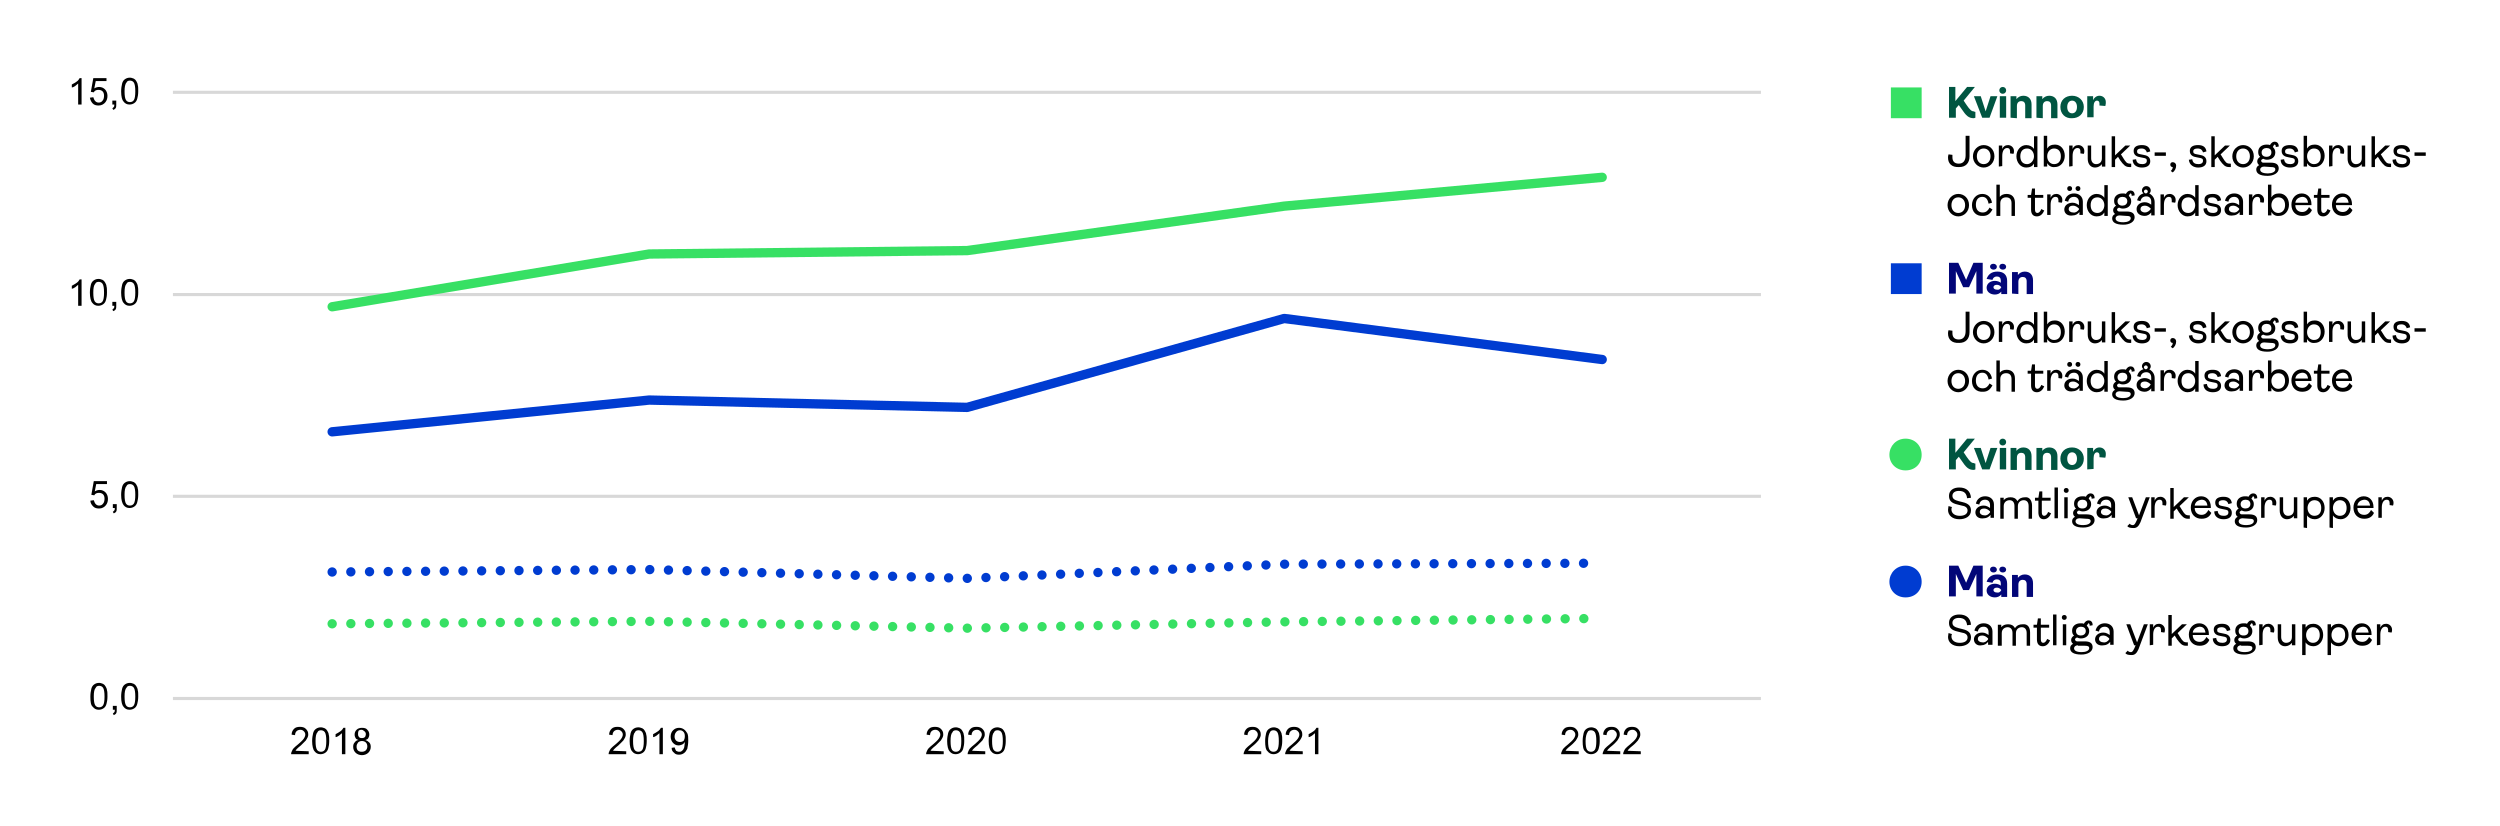 <?xml version="1.0" encoding="utf-8"?>
<!-- Generator: Adobe Illustrator 28.0.0, SVG Export Plug-In . SVG Version: 6.00 Build 0)  -->
<svg version="1.1" id="Lager_1" xmlns="http://www.w3.org/2000/svg" xmlns:xlink="http://www.w3.org/1999/xlink" x="0px" y="0px"
	 viewBox="0 0 511.8 169" style="enable-background:new 0 0 511.8 169;" xml:space="preserve">
<style type="text/css">
	.st0{clip-path:url(#SVGID_00000058590625206221624090000011883058489031391110_);}
	
		.st1{clip-path:url(#SVGID_00000097485353774972130690000014202135235826974342_);fill:none;stroke:#D8D8D8;stroke-width:0.638;stroke-linejoin:round;stroke-miterlimit:10;}
	
		.st2{clip-path:url(#SVGID_00000078763711037211601190000016869469309007156408_);fill:none;stroke:#D8D8D8;stroke-width:0.638;stroke-linejoin:round;stroke-miterlimit:10;}
	
		.st3{clip-path:url(#SVGID_00000098922088903395050960000013297730992827464887_);fill:none;stroke:#37E064;stroke-width:1.913;stroke-linecap:round;stroke-linejoin:round;stroke-miterlimit:10;}
	
		.st4{clip-path:url(#SVGID_00000049213067225890994370000008282584400351408565_);fill:none;stroke:#003CD1;stroke-width:1.913;stroke-linecap:round;stroke-linejoin:round;stroke-miterlimit:10;}
	
		.st5{clip-path:url(#SVGID_00000139980388861622865820000011275178889988327849_);fill:none;stroke:#37E064;stroke-width:1.913;stroke-linecap:round;stroke-linejoin:round;stroke-miterlimit:10;stroke-dasharray:0,3.825;}
	
		.st6{clip-path:url(#SVGID_00000003812142851816547130000008580818213318664580_);fill:none;stroke:#003CD1;stroke-width:1.913;stroke-linecap:round;stroke-linejoin:round;stroke-miterlimit:10;stroke-dasharray:0,3.825;}
	.st7{clip-path:url(#SVGID_00000047029707932859018150000003353642330428111524_);}
	.st8{clip-path:url(#SVGID_00000089541828984994016780000007266003796332992170_);}
	.st9{clip-path:url(#SVGID_00000160880602520187775060000000303280721576818584_);}
	.st10{clip-path:url(#SVGID_00000070120682064731209750000017885476579856801433_);}
	.st11{clip-path:url(#SVGID_00000132062397979326535650000009557671378713044383_);}
	.st12{clip-path:url(#SVGID_00000154425738002237382830000002350284418283432856_);}
	.st13{clip-path:url(#SVGID_00000181790711140243768480000010420342721730692025_);}
	.st14{clip-path:url(#SVGID_00000049911496392781871000000014539086986989691543_);}
	.st15{clip-path:url(#SVGID_00000183210250187200762250000001955265226266254987_);}
	.st16{fill:#37E064;}
	.st17{fill:#005541;}
	.st18{fill:#003CD1;}
	.st19{fill:#020678;}
</style>
<g>
	<g>
		<g>
			<defs>
				<rect id="SVGID_1_" x="-32810.2" y="-32500.3" width="65535" height="65535"/>
			</defs>
			<clipPath id="SVGID_00000096758370050694053060000013616867644182692768_">
				<use xlink:href="#SVGID_1_"  style="overflow:visible;"/>
			</clipPath>
			<g style="clip-path:url(#SVGID_00000096758370050694053060000013616867644182692768_);">
				<g>
					<defs>
						
							<rect id="SVGID_00000039112082698375089480000013832449223314514350_" x="-32810.2" y="-32500.3" width="65535" height="65535"/>
					</defs>
					<clipPath id="SVGID_00000123421365017006243770000005794181549011809938_">
						<use xlink:href="#SVGID_00000039112082698375089480000013832449223314514350_"  style="overflow:visible;"/>
					</clipPath>
					
						<path style="clip-path:url(#SVGID_00000123421365017006243770000005794181549011809938_);fill:none;stroke:#D8D8D8;stroke-width:0.638;stroke-linejoin:round;stroke-miterlimit:10;" d="
						M35.4,18.9h325.1 M35.4,60.3h325.1 M35.4,101.6h325.1"/>
				</g>
				<g>
					<defs>
						
							<rect id="SVGID_00000165218725015668088540000010196864022864733065_" x="-32810.2" y="-32500.3" width="65535" height="65535"/>
					</defs>
					<clipPath id="SVGID_00000110429359460471847080000001092889634392387456_">
						<use xlink:href="#SVGID_00000165218725015668088540000010196864022864733065_"  style="overflow:visible;"/>
					</clipPath>
					
						<line style="clip-path:url(#SVGID_00000110429359460471847080000001092889634392387456_);fill:none;stroke:#D8D8D8;stroke-width:0.638;stroke-linejoin:round;stroke-miterlimit:10;" x1="35.4" y1="143" x2="360.5" y2="143"/>
				</g>
				<g>
					<defs>
						
							<rect id="SVGID_00000179644052815772173670000005242040899872980357_" x="-32810.2" y="-32500.3" width="65535" height="65535"/>
					</defs>
					<clipPath id="SVGID_00000031891939514679196990000010264098319369710762_">
						<use xlink:href="#SVGID_00000179644052815772173670000005242040899872980357_"  style="overflow:visible;"/>
					</clipPath>
					
						<polyline style="clip-path:url(#SVGID_00000031891939514679196990000010264098319369710762_);fill:none;stroke:#37E064;stroke-width:1.913;stroke-linecap:round;stroke-linejoin:round;stroke-miterlimit:10;" points="
						68,62.8 132.9,52 198,51.3 262.9,42.2 328,36.3 					"/>
				</g>
				<g>
					<defs>
						
							<rect id="SVGID_00000042717394945688779760000014804957736131926943_" x="-32810.2" y="-32500.3" width="65535" height="65535"/>
					</defs>
					<clipPath id="SVGID_00000118357396828701997910000008625288516033079440_">
						<use xlink:href="#SVGID_00000042717394945688779760000014804957736131926943_"  style="overflow:visible;"/>
					</clipPath>
					
						<polyline style="clip-path:url(#SVGID_00000118357396828701997910000008625288516033079440_);fill:none;stroke:#003CD1;stroke-width:1.913;stroke-linecap:round;stroke-linejoin:round;stroke-miterlimit:10;" points="
						68,88.4 132.9,81.9 198,83.4 262.9,65.2 328,73.6 					"/>
				</g>
				<g>
					<defs>
						
							<rect id="SVGID_00000169541062778626626540000012552078036073705640_" x="-32810.2" y="-32500.3" width="65535" height="65535"/>
					</defs>
					<clipPath id="SVGID_00000152985507540442039170000001100750447498964650_">
						<use xlink:href="#SVGID_00000169541062778626626540000012552078036073705640_"  style="overflow:visible;"/>
					</clipPath>
					
						<polyline style="clip-path:url(#SVGID_00000152985507540442039170000001100750447498964650_);fill:none;stroke:#37E064;stroke-width:1.913;stroke-linecap:round;stroke-linejoin:round;stroke-miterlimit:10;stroke-dasharray:0,3.825;" points="
						68,127.7 132.9,127.2 198,128.6 262.9,127.3 328,126.6 					"/>
				</g>
				<g>
					<defs>
						
							<rect id="SVGID_00000093179265764159144280000003687757586551135658_" x="-32810.2" y="-32500.3" width="65535" height="65535"/>
					</defs>
					<clipPath id="SVGID_00000054975364944315623250000002931435231993343117_">
						<use xlink:href="#SVGID_00000093179265764159144280000003687757586551135658_"  style="overflow:visible;"/>
					</clipPath>
					
						<polyline style="clip-path:url(#SVGID_00000054975364944315623250000002931435231993343117_);fill:none;stroke:#003CD1;stroke-width:1.913;stroke-linecap:round;stroke-linejoin:round;stroke-miterlimit:10;stroke-dasharray:0,3.825;" points="
						68,117.1 132.9,116.6 198,118.4 262.9,115.5 328,115.3 					"/>
				</g>
				<g>
					<defs>
						
							<rect id="SVGID_00000116231102448563259350000007653585797299640207_" x="-32810.2" y="-32500.3" width="65535" height="65535"/>
					</defs>
					<clipPath id="SVGID_00000005232114893265354830000007685666860230575776_">
						<use xlink:href="#SVGID_00000116231102448563259350000007653585797299640207_"  style="overflow:visible;"/>
					</clipPath>
					<g style="clip-path:url(#SVGID_00000005232114893265354830000007685666860230575776_);">
						<path d="M18.5,142.6c0-0.6,0.1-1.2,0.2-1.6s0.3-0.7,0.6-0.9s0.6-0.3,1-0.3c0.3,0,0.5,0.1,0.8,0.2c0.2,0.1,0.4,0.3,0.5,0.5
							s0.3,0.5,0.3,0.8c0.1,0.3,0.1,0.7,0.1,1.3s-0.1,1.2-0.2,1.5c-0.1,0.4-0.3,0.7-0.6,0.9s-0.6,0.3-1,0.3c-0.5,0-0.9-0.2-1.2-0.6
							C18.6,144.4,18.5,143.7,18.5,142.6z M19.2,142.6c0,0.9,0.1,1.5,0.3,1.8c0.2,0.3,0.5,0.4,0.8,0.4s0.6-0.1,0.8-0.4
							c0.2-0.3,0.3-0.9,0.3-1.8c0-0.9-0.1-1.5-0.3-1.8c-0.2-0.3-0.5-0.4-0.8-0.4s-0.6,0.1-0.7,0.4C19.3,141.1,19.2,141.7,19.2,142.6
							z"/>
						<path d="M23.1,145.3v-0.8h0.8v0.8c0,0.3,0,0.5-0.1,0.7s-0.3,0.3-0.5,0.4l-0.2-0.3c0.1-0.1,0.2-0.2,0.3-0.3s0.1-0.3,0.1-0.5
							L23.1,145.3L23.1,145.3z"/>
						<path d="M24.8,142.6c0-0.6,0.1-1.2,0.2-1.6s0.3-0.7,0.6-0.9s0.6-0.3,1-0.3c0.3,0,0.5,0.1,0.8,0.2c0.2,0.1,0.4,0.3,0.5,0.5
							s0.3,0.5,0.3,0.8c0.1,0.3,0.1,0.7,0.1,1.3s-0.1,1.2-0.2,1.5c-0.1,0.4-0.3,0.7-0.6,0.9s-0.6,0.3-1,0.3c-0.5,0-0.9-0.2-1.2-0.6
							C25,144.4,24.8,143.7,24.8,142.6z M25.5,142.6c0,0.9,0.1,1.5,0.3,1.8c0.2,0.3,0.5,0.4,0.8,0.4s0.6-0.1,0.8-0.4
							c0.2-0.3,0.3-0.9,0.3-1.8c0-0.9-0.1-1.5-0.3-1.8c-0.2-0.3-0.5-0.4-0.8-0.4s-0.6,0.1-0.7,0.4C25.6,141.1,25.5,141.7,25.5,142.6
							z"/>
					</g>
				</g>
				<g>
					<defs>
						
							<rect id="SVGID_00000060710437027423016860000003921998143294476965_" x="-32810.2" y="-32500.3" width="65535" height="65535"/>
					</defs>
					<clipPath id="SVGID_00000049220908213285700420000012354195747399139262_">
						<use xlink:href="#SVGID_00000060710437027423016860000003921998143294476965_"  style="overflow:visible;"/>
					</clipPath>
					<g style="clip-path:url(#SVGID_00000049220908213285700420000012354195747399139262_);">
						<path d="M18.5,102.5l0.7-0.1c0.1,0.3,0.2,0.6,0.4,0.8s0.4,0.3,0.7,0.3c0.3,0,0.6-0.1,0.8-0.4c0.2-0.2,0.3-0.6,0.3-1
							s-0.1-0.7-0.3-0.9c-0.2-0.2-0.5-0.3-0.8-0.3c-0.2,0-0.4,0-0.6,0.1s-0.3,0.2-0.4,0.4l-0.6-0.1l0.5-2.8h2.7v0.6h-2.2l-0.3,1.5
							c0.3-0.2,0.7-0.3,1-0.3c0.5,0,0.9,0.2,1.2,0.5c0.3,0.3,0.5,0.8,0.5,1.3s-0.1,0.9-0.4,1.3s-0.8,0.7-1.4,0.7
							c-0.5,0-0.9-0.1-1.2-0.4S18.5,103,18.5,102.5z"/>
						<path d="M23.1,104v-0.8h0.8v0.8c0,0.3,0,0.5-0.1,0.7s-0.3,0.3-0.5,0.4l-0.2-0.3c0.1-0.1,0.2-0.2,0.3-0.3s0.1-0.3,0.1-0.5
							C23.5,104,23.1,104,23.1,104z"/>
						<path d="M24.8,101.3c0-0.6,0.1-1.2,0.2-1.6s0.3-0.7,0.6-0.9s0.6-0.3,1-0.3c0.3,0,0.5,0.1,0.8,0.2c0.2,0.1,0.4,0.3,0.5,0.5
							s0.3,0.5,0.3,0.8c0.1,0.3,0.1,0.7,0.1,1.3c0,0.6-0.1,1.2-0.2,1.5c-0.1,0.4-0.3,0.7-0.6,0.9s-0.6,0.3-1,0.3
							c-0.5,0-0.9-0.2-1.2-0.6C25,103,24.8,102.3,24.8,101.3z M25.5,101.3c0,0.9,0.1,1.5,0.3,1.8c0.2,0.3,0.5,0.4,0.8,0.4
							s0.6-0.1,0.8-0.4c0.2-0.3,0.3-0.9,0.3-1.8s-0.1-1.5-0.3-1.8c-0.2-0.3-0.5-0.4-0.8-0.4s-0.6,0.1-0.7,0.4
							C25.6,99.8,25.5,100.4,25.5,101.3z"/>
					</g>
				</g>
				<g>
					<defs>
						
							<rect id="SVGID_00000000207645710494532060000010258143496481320592_" x="-32810.2" y="-32500.3" width="65535" height="65535"/>
					</defs>
					<clipPath id="SVGID_00000124854644221772494720000014368755713918951860_">
						<use xlink:href="#SVGID_00000000207645710494532060000010258143496481320592_"  style="overflow:visible;"/>
					</clipPath>
					<g style="clip-path:url(#SVGID_00000124854644221772494720000014368755713918951860_);">
						<path d="M16.7,62.6H16v-4.3c-0.2,0.2-0.4,0.3-0.6,0.5c-0.3,0.2-0.5,0.3-0.7,0.3v-0.6c0.4-0.2,0.7-0.4,1-0.6s0.5-0.5,0.6-0.7
							h0.4C16.7,57.2,16.7,62.6,16.7,62.6z"/>
						<path d="M18.4,59.9c0-0.6,0.1-1.2,0.2-1.6s0.3-0.7,0.6-0.9s0.6-0.3,1-0.3c0.3,0,0.5,0.1,0.8,0.2c0.2,0.1,0.4,0.3,0.5,0.5
							s0.3,0.5,0.3,0.8c0.1,0.3,0.1,0.7,0.1,1.3s-0.1,1.2-0.2,1.5c-0.1,0.4-0.3,0.7-0.6,0.9s-0.6,0.3-1,0.3c-0.5,0-0.9-0.2-1.2-0.6
							C18.6,61.7,18.4,60.9,18.4,59.9z M19.1,59.9c0,0.9,0.1,1.5,0.3,1.8c0.2,0.3,0.5,0.4,0.8,0.4s0.6-0.1,0.8-0.4
							c0.2-0.3,0.3-0.9,0.3-1.8c0-0.9-0.1-1.5-0.3-1.8c-0.2-0.3-0.5-0.4-0.8-0.4s-0.6,0.1-0.7,0.4C19.2,58.4,19.1,59,19.1,59.9z"/>
						<path d="M23,62.6v-0.8h0.8v0.8c0,0.3,0,0.5-0.1,0.7s-0.3,0.3-0.5,0.4L23,63.4c0.1-0.1,0.2-0.2,0.3-0.3s0.1-0.3,0.1-0.5
							C23.4,62.6,23,62.6,23,62.6z"/>
						<path d="M24.8,59.9c0-0.6,0.1-1.2,0.2-1.6s0.3-0.7,0.6-0.9s0.6-0.3,1-0.3c0.3,0,0.5,0.1,0.8,0.2c0.2,0.1,0.4,0.3,0.5,0.5
							s0.3,0.5,0.3,0.8c0.1,0.3,0.1,0.7,0.1,1.3s-0.1,1.2-0.2,1.5c-0.1,0.4-0.3,0.7-0.6,0.9s-0.6,0.3-1,0.3c-0.5,0-0.9-0.2-1.2-0.6
							C25,61.7,24.8,60.9,24.8,59.9z M25.5,59.9c0,0.9,0.1,1.5,0.3,1.8c0.2,0.3,0.5,0.4,0.8,0.4s0.6-0.1,0.8-0.4
							c0.2-0.3,0.3-0.9,0.3-1.8c0-0.9-0.1-1.5-0.3-1.8c-0.2-0.3-0.5-0.4-0.8-0.4s-0.6,0.1-0.7,0.4C25.6,58.4,25.5,59,25.5,59.9z"/>
					</g>
				</g>
				<g>
					<defs>
						
							<rect id="SVGID_00000062171837730457789820000007973503541335894973_" x="-32810.2" y="-32500.3" width="65535" height="65535"/>
					</defs>
					<clipPath id="SVGID_00000005232813411521355510000011685922267248805541_">
						<use xlink:href="#SVGID_00000062171837730457789820000007973503541335894973_"  style="overflow:visible;"/>
					</clipPath>
					<g style="clip-path:url(#SVGID_00000005232813411521355510000011685922267248805541_);">
						<path d="M16.7,21.4H16v-4.3c-0.2,0.2-0.4,0.3-0.6,0.5c-0.3,0.2-0.5,0.3-0.7,0.3v-0.6c0.4-0.2,0.7-0.4,1-0.6s0.5-0.5,0.6-0.7
							h0.4C16.7,16,16.7,21.4,16.7,21.4z"/>
						<path d="M18.4,20l0.7-0.1c0.1,0.3,0.2,0.6,0.4,0.8s0.4,0.3,0.7,0.3c0.3,0,0.6-0.1,0.8-0.4c0.2-0.2,0.3-0.6,0.3-1
							s-0.1-0.7-0.3-0.9c-0.2-0.2-0.5-0.3-0.8-0.3c-0.2,0-0.4,0-0.6,0.1s-0.3,0.2-0.4,0.4l-0.6-0.1l0.5-2.8h2.7v0.6h-2.2l-0.3,1.5
							c0.3-0.2,0.7-0.3,1-0.3c0.5,0,0.9,0.2,1.2,0.5c0.3,0.3,0.5,0.8,0.5,1.3s-0.1,0.9-0.4,1.3s-0.8,0.7-1.4,0.7
							c-0.5,0-0.9-0.1-1.2-0.4S18.5,20.5,18.4,20z"/>
						<path d="M23,21.4v-0.8h0.8v0.8c0,0.3,0,0.5-0.1,0.7s-0.3,0.3-0.5,0.4L23,22.2c0.1-0.1,0.2-0.2,0.3-0.3s0.1-0.3,0.1-0.5
							C23.4,21.4,23,21.4,23,21.4z"/>
						<path d="M24.8,18.7c0-0.6,0.1-1.2,0.2-1.6s0.3-0.7,0.6-0.9s0.6-0.3,1-0.3c0.3,0,0.5,0.1,0.8,0.2c0.2,0.1,0.4,0.3,0.5,0.5
							s0.3,0.5,0.3,0.8c0.1,0.3,0.1,0.7,0.1,1.3c0,0.6-0.1,1.2-0.2,1.5c-0.1,0.4-0.3,0.7-0.6,0.9s-0.6,0.3-1,0.3
							c-0.5,0-0.9-0.2-1.2-0.6C25,20.5,24.8,19.8,24.8,18.7z M25.5,18.7c0,0.9,0.1,1.5,0.3,1.8c0.2,0.3,0.5,0.4,0.8,0.4
							s0.6-0.1,0.8-0.4c0.2-0.3,0.3-0.9,0.3-1.8s-0.1-1.5-0.3-1.8c-0.2-0.3-0.5-0.4-0.8-0.4s-0.6,0.1-0.7,0.4
							C25.6,17.2,25.5,17.9,25.5,18.7z"/>
					</g>
				</g>
				<g>
					<defs>
						
							<rect id="SVGID_00000124163796226352323540000015317236543492913569_" x="-32810.2" y="-32500.3" width="65535" height="65535"/>
					</defs>
					<clipPath id="SVGID_00000140707217609621854100000011960490037008253068_">
						<use xlink:href="#SVGID_00000124163796226352323540000015317236543492913569_"  style="overflow:visible;"/>
					</clipPath>
					<g style="clip-path:url(#SVGID_00000140707217609621854100000011960490037008253068_);">
						<path d="M63.2,153.8v0.6h-3.6c0-0.2,0-0.3,0.1-0.5s0.2-0.5,0.4-0.7s0.5-0.5,0.9-0.8c0.6-0.5,1-0.9,1.2-1.2s0.3-0.6,0.3-0.8
							c0-0.3-0.1-0.5-0.3-0.7s-0.4-0.3-0.7-0.3s-0.6,0.1-0.8,0.3s-0.3,0.5-0.3,0.8l-0.7-0.1c0-0.5,0.2-0.9,0.5-1.2s0.7-0.4,1.2-0.4
							s0.9,0.1,1.2,0.4c0.3,0.3,0.5,0.6,0.5,1.1c0,0.2,0,0.4-0.1,0.6c-0.1,0.2-0.2,0.4-0.4,0.7c-0.2,0.2-0.6,0.6-1,1
							c-0.4,0.3-0.7,0.6-0.8,0.7s-0.2,0.2-0.3,0.4L63.2,153.8L63.2,153.8z"/>
						<path d="M63.9,151.7c0-0.6,0.1-1.2,0.2-1.6s0.3-0.7,0.6-0.9s0.6-0.3,1-0.3c0.3,0,0.5,0.1,0.8,0.2c0.2,0.1,0.4,0.3,0.5,0.5
							s0.3,0.5,0.3,0.8c0.1,0.3,0.1,0.7,0.1,1.3s-0.1,1.2-0.2,1.5c-0.1,0.4-0.3,0.7-0.6,0.9s-0.6,0.3-1,0.3c-0.5,0-0.9-0.2-1.2-0.6
							C64.1,153.5,63.9,152.7,63.9,151.7z M64.6,151.7c0,0.9,0.1,1.5,0.3,1.8c0.2,0.3,0.5,0.4,0.8,0.4s0.6-0.1,0.8-0.4
							c0.2-0.3,0.3-0.9,0.3-1.8c0-0.9-0.1-1.5-0.3-1.8c-0.2-0.3-0.5-0.4-0.8-0.4s-0.6,0.1-0.7,0.4C64.7,150.2,64.6,150.8,64.6,151.7
							z"/>
						<path d="M70.7,154.4H70v-4.3c-0.2,0.2-0.4,0.3-0.6,0.5c-0.3,0.2-0.5,0.3-0.7,0.3v-0.6c0.4-0.2,0.7-0.4,1-0.6s0.5-0.5,0.6-0.7
							h0.4C70.7,149,70.7,154.4,70.7,154.4z"/>
						<path d="M73.4,151.5c-0.3-0.1-0.5-0.2-0.6-0.4s-0.2-0.4-0.2-0.7c0-0.4,0.1-0.7,0.4-1s0.7-0.4,1.1-0.4c0.5,0,0.9,0.1,1.1,0.4
							c0.3,0.3,0.4,0.6,0.4,1c0,0.3-0.1,0.5-0.2,0.7s-0.3,0.3-0.6,0.4c0.3,0.1,0.6,0.3,0.8,0.5c0.2,0.2,0.3,0.5,0.3,0.9
							c0,0.5-0.2,0.9-0.5,1.2s-0.8,0.5-1.3,0.5s-1-0.2-1.3-0.5s-0.5-0.7-0.5-1.2c0-0.4,0.1-0.7,0.3-0.9
							C72.8,151.7,73.1,151.5,73.4,151.5z M73,152.8c0,0.2,0,0.4,0.1,0.6c0.1,0.2,0.2,0.3,0.4,0.4s0.4,0.1,0.6,0.1
							c0.3,0,0.6-0.1,0.8-0.3c0.2-0.2,0.3-0.5,0.3-0.8s-0.1-0.6-0.3-0.8c-0.2-0.2-0.5-0.3-0.8-0.3s-0.6,0.1-0.8,0.3
							C73.1,152.3,73,152.5,73,152.8z M73.3,150.3c0,0.3,0.1,0.5,0.2,0.6c0.2,0.2,0.4,0.2,0.6,0.2c0.3,0,0.5-0.1,0.6-0.2
							s0.2-0.4,0.2-0.6c0-0.2-0.1-0.5-0.3-0.6c-0.2-0.2-0.4-0.3-0.6-0.3c-0.3,0-0.5,0.1-0.6,0.2C73.3,149.9,73.3,150.1,73.3,150.3z"
							/>
					</g>
				</g>
				<g>
					<defs>
						
							<rect id="SVGID_00000157987591307806980580000004473214811701356172_" x="-32810.2" y="-32500.3" width="65535" height="65535"/>
					</defs>
					<clipPath id="SVGID_00000130609294669068431600000014486653889509273005_">
						<use xlink:href="#SVGID_00000157987591307806980580000004473214811701356172_"  style="overflow:visible;"/>
					</clipPath>
					<g style="clip-path:url(#SVGID_00000130609294669068431600000014486653889509273005_);">
						<path d="M128.2,153.8v0.6h-3.6c0-0.2,0-0.3,0.1-0.5s0.2-0.5,0.4-0.7c0.2-0.2,0.5-0.5,0.9-0.8c0.6-0.5,1-0.9,1.2-1.2
							s0.3-0.6,0.3-0.8c0-0.3-0.1-0.5-0.3-0.7c-0.2-0.2-0.4-0.3-0.7-0.3c-0.3,0-0.6,0.1-0.8,0.3c-0.2,0.2-0.3,0.5-0.3,0.8l-0.7-0.1
							c0-0.5,0.2-0.9,0.5-1.2s0.7-0.4,1.2-0.4s0.9,0.1,1.2,0.4c0.3,0.3,0.5,0.6,0.5,1.1c0,0.2,0,0.4-0.1,0.6
							c-0.1,0.2-0.2,0.4-0.4,0.7c-0.2,0.2-0.6,0.6-1,1c-0.4,0.3-0.7,0.6-0.8,0.7s-0.2,0.2-0.3,0.4L128.2,153.8L128.2,153.8z"/>
						<path d="M128.9,151.7c0-0.6,0.1-1.2,0.2-1.6s0.3-0.7,0.6-0.9s0.6-0.3,1-0.3c0.3,0,0.5,0.1,0.8,0.2c0.2,0.1,0.4,0.3,0.5,0.5
							s0.3,0.5,0.3,0.8c0.1,0.3,0.1,0.7,0.1,1.3s-0.1,1.2-0.2,1.5c-0.1,0.4-0.3,0.7-0.6,0.9s-0.6,0.3-1,0.3c-0.5,0-0.9-0.2-1.2-0.6
							C129.1,153.5,128.9,152.7,128.9,151.7z M129.6,151.7c0,0.9,0.1,1.5,0.3,1.8s0.5,0.4,0.8,0.4s0.6-0.1,0.8-0.4
							c0.2-0.3,0.3-0.9,0.3-1.8c0-0.9-0.1-1.5-0.3-1.8s-0.5-0.4-0.8-0.4s-0.6,0.1-0.7,0.4C129.7,150.2,129.6,150.8,129.6,151.7z"/>
						<path d="M135.7,154.4H135v-4.3c-0.2,0.2-0.4,0.3-0.6,0.5c-0.3,0.2-0.5,0.3-0.7,0.3v-0.6c0.4-0.2,0.7-0.4,1-0.6
							s0.5-0.5,0.6-0.7h0.4V154.4z"/>
						<path d="M137.5,153.1l0.6-0.1c0.1,0.3,0.2,0.5,0.3,0.7c0.2,0.1,0.4,0.2,0.6,0.2c0.2,0,0.4,0,0.5-0.1s0.3-0.2,0.4-0.4
							c0.1-0.2,0.2-0.4,0.2-0.6s0.1-0.5,0.1-0.8v-0.1c-0.1,0.2-0.3,0.4-0.5,0.5s-0.5,0.2-0.8,0.2c-0.5,0-0.8-0.2-1.1-0.5
							s-0.5-0.8-0.5-1.3c0-0.6,0.2-1,0.5-1.3s0.7-0.5,1.2-0.5c0.4,0,0.7,0.1,1,0.3s0.5,0.5,0.7,0.8c0.2,0.4,0.2,0.9,0.2,1.5
							c0,0.7-0.1,1.2-0.2,1.7c-0.2,0.4-0.4,0.7-0.7,0.9s-0.6,0.3-1,0.3s-0.8-0.1-1-0.4C137.7,153.9,137.5,153.6,137.5,153.1z
							 M140.2,150.7c0-0.4-0.1-0.7-0.3-0.9s-0.4-0.3-0.7-0.3s-0.6,0.1-0.8,0.4c-0.2,0.2-0.3,0.6-0.3,0.9c0,0.3,0.1,0.6,0.3,0.8
							s0.5,0.3,0.8,0.3s0.6-0.1,0.8-0.3C140.1,151.4,140.2,151.1,140.2,150.7z"/>
					</g>
				</g>
				<g>
					<defs>
						
							<rect id="SVGID_00000134942320817204676430000000113223172497672611_" x="-32810.2" y="-32500.3" width="65535" height="65535"/>
					</defs>
					<clipPath id="SVGID_00000015332534252608315860000012704180052868771219_">
						<use xlink:href="#SVGID_00000134942320817204676430000000113223172497672611_"  style="overflow:visible;"/>
					</clipPath>
					<g style="clip-path:url(#SVGID_00000015332534252608315860000012704180052868771219_);">
						<path d="M193.2,153.8v0.6h-3.6c0-0.2,0-0.3,0.1-0.5s0.2-0.5,0.4-0.7s0.5-0.5,0.9-0.8c0.6-0.5,1-0.9,1.2-1.2s0.3-0.6,0.3-0.8
							c0-0.3-0.1-0.5-0.3-0.7s-0.4-0.3-0.7-0.3s-0.6,0.1-0.8,0.3s-0.3,0.5-0.3,0.8l-0.7-0.1c0-0.5,0.2-0.9,0.5-1.2s0.7-0.4,1.2-0.4
							s0.9,0.1,1.2,0.4c0.3,0.3,0.5,0.6,0.5,1.1c0,0.2,0,0.4-0.1,0.6c-0.1,0.2-0.2,0.4-0.4,0.7c-0.2,0.2-0.6,0.6-1,1
							c-0.4,0.3-0.7,0.6-0.8,0.7s-0.2,0.2-0.3,0.4L193.2,153.8L193.2,153.8z"/>
						<path d="M193.9,151.7c0-0.6,0.1-1.2,0.2-1.6s0.3-0.7,0.6-0.9s0.6-0.3,1-0.3c0.3,0,0.5,0.1,0.8,0.2c0.2,0.1,0.4,0.3,0.5,0.5
							s0.3,0.5,0.3,0.8c0.1,0.3,0.1,0.7,0.1,1.3s-0.1,1.2-0.2,1.5c-0.1,0.4-0.3,0.7-0.6,0.9s-0.6,0.3-1,0.3c-0.5,0-0.9-0.2-1.2-0.6
							C194.1,153.5,193.9,152.7,193.9,151.7z M194.6,151.7c0,0.9,0.1,1.5,0.3,1.8s0.5,0.4,0.8,0.4s0.6-0.1,0.8-0.4
							c0.2-0.3,0.3-0.9,0.3-1.8c0-0.9-0.1-1.5-0.3-1.8s-0.5-0.4-0.8-0.4s-0.6,0.1-0.7,0.4C194.7,150.2,194.6,150.8,194.6,151.7z"/>
						<path d="M201.7,153.8v0.6h-3.6c0-0.2,0-0.3,0.1-0.5s0.2-0.5,0.4-0.7s0.5-0.5,0.9-0.8c0.6-0.5,1-0.9,1.2-1.2s0.3-0.6,0.3-0.8
							c0-0.3-0.1-0.5-0.3-0.7s-0.4-0.3-0.7-0.3s-0.6,0.1-0.8,0.3s-0.3,0.5-0.3,0.8l-0.7-0.1c0-0.5,0.2-0.9,0.5-1.2s0.7-0.4,1.2-0.4
							s0.9,0.1,1.2,0.4c0.3,0.3,0.5,0.6,0.5,1.1c0,0.2,0,0.4-0.1,0.6c-0.1,0.2-0.2,0.4-0.4,0.7c-0.2,0.2-0.6,0.6-1,1
							c-0.4,0.3-0.7,0.6-0.8,0.7s-0.2,0.2-0.3,0.4L201.7,153.8L201.7,153.8z"/>
						<path d="M202.4,151.7c0-0.6,0.1-1.2,0.2-1.6s0.3-0.7,0.6-0.9s0.6-0.3,1-0.3c0.3,0,0.5,0.1,0.8,0.2c0.2,0.1,0.4,0.3,0.5,0.5
							s0.3,0.5,0.3,0.8c0.1,0.3,0.1,0.7,0.1,1.3s-0.1,1.2-0.2,1.5c-0.1,0.4-0.3,0.7-0.6,0.9s-0.6,0.3-1,0.3c-0.5,0-0.9-0.2-1.2-0.6
							C202.6,153.5,202.4,152.7,202.4,151.7z M203.1,151.7c0,0.9,0.1,1.5,0.3,1.8s0.5,0.4,0.8,0.4s0.6-0.1,0.8-0.4
							c0.2-0.3,0.3-0.9,0.3-1.8c0-0.9-0.1-1.5-0.3-1.8s-0.5-0.4-0.8-0.4s-0.6,0.1-0.7,0.4C203.2,150.2,203.1,150.8,203.1,151.7z"/>
					</g>
				</g>
				<g>
					<defs>
						
							<rect id="SVGID_00000095308003663319273580000011259437631804841884_" x="-32810.2" y="-32500.3" width="65535" height="65535"/>
					</defs>
					<clipPath id="SVGID_00000010999136312208411270000005950574893091338118_">
						<use xlink:href="#SVGID_00000095308003663319273580000011259437631804841884_"  style="overflow:visible;"/>
					</clipPath>
					<g style="clip-path:url(#SVGID_00000010999136312208411270000005950574893091338118_);">
						<path d="M258.2,153.8v0.6h-3.6c0-0.2,0-0.3,0.1-0.5s0.2-0.5,0.4-0.7s0.5-0.5,0.9-0.8c0.6-0.5,1-0.9,1.2-1.2s0.3-0.6,0.3-0.8
							c0-0.3-0.1-0.5-0.3-0.7c-0.2-0.2-0.4-0.3-0.7-0.3c-0.3,0-0.6,0.1-0.8,0.3s-0.3,0.5-0.3,0.8l-0.7-0.1c0-0.5,0.2-0.9,0.5-1.2
							s0.7-0.4,1.2-0.4s0.9,0.1,1.2,0.4c0.3,0.3,0.5,0.6,0.5,1.1c0,0.2,0,0.4-0.1,0.6c-0.1,0.2-0.2,0.4-0.4,0.7
							c-0.2,0.2-0.5,0.6-1,1c-0.4,0.3-0.7,0.6-0.8,0.7c-0.1,0.1-0.2,0.2-0.3,0.4L258.2,153.8L258.2,153.8z"/>
						<path d="M259,151.7c0-0.6,0.1-1.2,0.2-1.6c0.1-0.4,0.3-0.7,0.6-0.9s0.6-0.3,1-0.3c0.3,0,0.5,0.1,0.8,0.2
							c0.2,0.1,0.4,0.3,0.5,0.5s0.3,0.5,0.3,0.8c0.1,0.3,0.1,0.7,0.1,1.3s-0.1,1.2-0.2,1.5c-0.1,0.4-0.3,0.7-0.6,0.9
							c-0.3,0.2-0.6,0.3-1,0.3c-0.5,0-0.9-0.2-1.2-0.6C259.1,153.5,259,152.7,259,151.7z M259.6,151.7c0,0.9,0.1,1.5,0.3,1.8
							s0.5,0.4,0.8,0.4s0.6-0.1,0.8-0.4s0.3-0.9,0.3-1.8c0-0.9-0.1-1.5-0.3-1.8c-0.2-0.3-0.5-0.4-0.8-0.4s-0.6,0.1-0.7,0.4
							C259.8,150.2,259.6,150.8,259.6,151.7z"/>
						<path d="M266.7,153.8v0.6h-3.6c0-0.2,0-0.3,0.1-0.5s0.2-0.5,0.4-0.7c0.2-0.2,0.5-0.5,0.9-0.8c0.6-0.5,1-0.9,1.2-1.2
							s0.3-0.6,0.3-0.8c0-0.3-0.1-0.5-0.3-0.7c-0.2-0.2-0.4-0.3-0.7-0.3c-0.3,0-0.6,0.1-0.8,0.3c-0.2,0.2-0.3,0.5-0.3,0.8l-0.7-0.1
							c0-0.5,0.2-0.9,0.5-1.2s0.7-0.4,1.2-0.4s0.9,0.1,1.2,0.4c0.3,0.3,0.5,0.6,0.5,1.1c0,0.2,0,0.4-0.1,0.6
							c-0.1,0.2-0.2,0.4-0.4,0.7c-0.2,0.2-0.5,0.6-1,1c-0.4,0.3-0.7,0.6-0.8,0.7c-0.1,0.1-0.2,0.2-0.3,0.4L266.7,153.8L266.7,153.8z
							"/>
						<path d="M269.9,154.4h-0.7v-4.3c-0.2,0.2-0.4,0.3-0.6,0.5c-0.3,0.2-0.5,0.3-0.7,0.3v-0.6c0.4-0.2,0.7-0.4,1-0.6
							c0.3-0.2,0.5-0.5,0.6-0.7h0.4L269.9,154.4L269.9,154.4z"/>
					</g>
				</g>
				<g>
					<defs>
						
							<rect id="SVGID_00000117634558178819089970000010727782641152895879_" x="-32810.2" y="-32500.3" width="65535" height="65535"/>
					</defs>
					<clipPath id="SVGID_00000181044840500264561340000010221161704933120171_">
						<use xlink:href="#SVGID_00000117634558178819089970000010727782641152895879_"  style="overflow:visible;"/>
					</clipPath>
					<g style="clip-path:url(#SVGID_00000181044840500264561340000010221161704933120171_);">
						<path d="M323.2,153.8v0.6h-3.6c0-0.2,0-0.3,0.1-0.5s0.2-0.5,0.4-0.7c0.2-0.2,0.5-0.5,0.9-0.8c0.6-0.5,1-0.9,1.2-1.2
							s0.3-0.6,0.3-0.8c0-0.3-0.1-0.5-0.3-0.7c-0.2-0.2-0.4-0.3-0.7-0.3c-0.3,0-0.6,0.1-0.8,0.3c-0.2,0.2-0.3,0.5-0.3,0.8l-0.7-0.1
							c0-0.5,0.2-0.9,0.5-1.2s0.7-0.4,1.2-0.4s0.9,0.1,1.2,0.4c0.3,0.3,0.5,0.6,0.5,1.1c0,0.2,0,0.4-0.1,0.6
							c-0.1,0.2-0.2,0.4-0.4,0.7c-0.2,0.2-0.5,0.6-1,1c-0.4,0.3-0.7,0.6-0.8,0.7c-0.1,0.1-0.2,0.2-0.3,0.4L323.2,153.8L323.2,153.8z
							"/>
						<path d="M324,151.7c0-0.6,0.1-1.2,0.2-1.6c0.1-0.4,0.3-0.7,0.6-0.9s0.6-0.3,1-0.3c0.3,0,0.5,0.1,0.8,0.2
							c0.2,0.1,0.4,0.3,0.5,0.5s0.3,0.5,0.3,0.8c0.1,0.3,0.1,0.7,0.1,1.3s-0.1,1.2-0.2,1.5c-0.1,0.4-0.3,0.7-0.6,0.9
							c-0.3,0.2-0.6,0.3-1,0.3c-0.5,0-0.9-0.2-1.2-0.6C324.1,153.5,324,152.7,324,151.7z M324.6,151.7c0,0.9,0.1,1.5,0.3,1.8
							s0.5,0.4,0.8,0.4s0.6-0.1,0.8-0.4s0.3-0.9,0.3-1.8c0-0.9-0.1-1.5-0.3-1.8c-0.2-0.3-0.5-0.4-0.8-0.4s-0.6,0.1-0.7,0.4
							C324.8,150.2,324.6,150.8,324.6,151.7z"/>
						<path d="M331.7,153.8v0.6h-3.6c0-0.2,0-0.3,0.1-0.5s0.2-0.5,0.4-0.7c0.2-0.2,0.5-0.5,0.9-0.8c0.6-0.5,1-0.9,1.2-1.2
							s0.3-0.6,0.3-0.8c0-0.3-0.1-0.5-0.3-0.7c-0.2-0.2-0.4-0.3-0.7-0.3c-0.3,0-0.6,0.1-0.8,0.3c-0.2,0.2-0.3,0.5-0.3,0.8l-0.7-0.1
							c0-0.5,0.2-0.9,0.5-1.2s0.7-0.4,1.2-0.4s0.9,0.1,1.2,0.4c0.3,0.3,0.5,0.6,0.5,1.1c0,0.2,0,0.4-0.1,0.6
							c-0.1,0.2-0.2,0.4-0.4,0.7c-0.2,0.2-0.5,0.6-1,1c-0.4,0.3-0.7,0.6-0.8,0.7c-0.1,0.1-0.2,0.2-0.3,0.4L331.7,153.8L331.7,153.8z
							"/>
						<path d="M335.9,153.8v0.6h-3.6c0-0.2,0-0.3,0.1-0.5s0.2-0.5,0.4-0.7c0.2-0.2,0.5-0.5,0.9-0.8c0.6-0.5,1-0.9,1.2-1.2
							s0.3-0.6,0.3-0.8c0-0.3-0.1-0.5-0.3-0.7c-0.2-0.2-0.4-0.3-0.7-0.3c-0.3,0-0.6,0.1-0.8,0.3c-0.2,0.2-0.3,0.5-0.3,0.8l-0.7-0.1
							c0-0.5,0.2-0.9,0.5-1.2s0.7-0.4,1.2-0.4s0.9,0.1,1.2,0.4c0.3,0.3,0.5,0.6,0.5,1.1c0,0.2,0,0.4-0.1,0.6
							c-0.1,0.2-0.2,0.4-0.4,0.7c-0.2,0.2-0.5,0.6-1,1c-0.4,0.3-0.7,0.6-0.8,0.7c-0.1,0.1-0.2,0.2-0.3,0.4L335.9,153.8L335.9,153.8z
							"/>
					</g>
				</g>
			</g>
		</g>
	</g>
</g>
<g>
	<path class="st16" d="M387.1,17.9h6.3v6.3h-6.3V17.9z"/>
</g>
<g>
	<path class="st17" d="M404.4,22.9v1.2c-0.1,0-0.2,0.1-0.3,0.1c-1.1,0-1.6-0.5-2.6-2l-0.5-0.7l-0.6,0.7v1.9H399v-6.3h1.3v2.9
		l2.4-2.9h1.6l-2.3,2.8l0.6,0.9c0.7,1,1,1.3,1.5,1.3C404.2,22.9,404.3,22.9,404.4,22.9z"/>
	<path class="st17" d="M405.8,24.1l-1.7-4.4h1.4l1,3.1l1-3.1h1.4l-1.6,4.4H405.8z"/>
	<path class="st17" d="M409.3,18.5c0-0.4,0.3-0.7,0.7-0.7c0.4,0,0.7,0.3,0.7,0.7c0,0.4-0.3,0.7-0.7,0.7
		C409.6,19.2,409.3,18.9,409.3,18.5z M409.4,24.1v-4.4h1.3v4.4H409.4z"/>
	<path class="st17" d="M411.6,24.1v-4.4h1.2v0.6c0.3-0.4,0.8-0.7,1.4-0.7c1.1,0,1.7,0.7,1.7,1.8v2.8h-1.3v-2.6
		c0-0.6-0.3-0.9-0.8-0.9s-0.9,0.3-0.9,1v2.5L411.6,24.1L411.6,24.1z"/>
	<path class="st17" d="M416.9,24.1v-4.4h1.2v0.6c0.3-0.4,0.8-0.7,1.4-0.7c1.1,0,1.7,0.7,1.7,1.8v2.8h-1.3v-2.6
		c0-0.6-0.3-0.9-0.8-0.9s-0.9,0.3-0.9,1v2.5L416.9,24.1L416.9,24.1z"/>
	<path class="st17" d="M421.8,21.9c0-1.4,1-2.3,2.4-2.3s2.4,1,2.4,2.3c0,1.4-1,2.3-2.4,2.3C422.8,24.3,421.8,23.3,421.8,21.9z
		 M425.2,21.9c0-0.8-0.4-1.3-1-1.3s-1,0.5-1,1.3s0.4,1.3,1,1.3S425.2,22.7,425.2,21.9z"/>
	<path class="st17" d="M427.3,24.1v-4.4h1.2v0.8c0.2-0.5,0.7-0.9,1.3-0.9c0.7,0,1.3,0.5,1.3,1.3c0,0.2,0,0.5-0.1,0.8l-1.2-0.1
		c0-0.1,0-0.3,0-0.4c0-0.4-0.2-0.6-0.5-0.6c-0.4,0-0.7,0.4-0.7,1.2V24h-1.3V24.1z"/>
</g>
<g>
	<path d="M398.8,32.3c0-0.2,0-0.4,0.1-0.7l0.8,0.1c0,0.2,0,0.3,0,0.5c0,0.8,0.4,1.3,1.3,1.3s1.4-0.6,1.4-1.7v-4h0.8V32
		c0,1.4-0.8,2.2-2.1,2.2C399.5,34.3,398.8,33.4,398.8,32.3z"/>
	<path d="M403.9,32c0-1.3,1-2.3,2.2-2.3s2.2,0.9,2.2,2.3c0,1.3-1,2.3-2.2,2.3S403.9,33.3,403.9,32z M407.5,32c0-1-0.6-1.6-1.4-1.6
		s-1.4,0.6-1.4,1.6s0.6,1.6,1.4,1.6S407.5,33,407.5,32z"/>
	<path d="M409.2,34.1v-4.3h0.7v0.7c0.2-0.5,0.6-0.8,1.2-0.8s1.2,0.5,1.2,1.2c0,0.2,0,0.4-0.1,0.6l-0.7-0.1c0-0.1,0-0.2,0-0.4
		c0-0.5-0.2-0.7-0.6-0.7c-0.6,0-1,0.6-1,1.6V34L409.2,34.1L409.2,34.1z"/>
	<path d="M412.8,32c0-1.3,0.9-2.3,2-2.3c0.7,0,1.3,0.3,1.6,0.8v-2.6h0.7v6.3h-0.7v-0.7c-0.3,0.5-0.8,0.8-1.6,0.8
		C413.6,34.3,412.8,33.2,412.8,32z M416.4,32c0-0.9-0.6-1.6-1.4-1.6c-0.9,0-1.4,0.6-1.4,1.6s0.5,1.6,1.4,1.6
		C415.7,33.6,416.4,32.9,416.4,32z"/>
	<path d="M419.1,33.4v0.7h-0.7v-6.3h0.7v2.6c0.3-0.5,0.8-0.8,1.6-0.8c1.2,0,2,1,2,2.3c0,1.3-0.9,2.3-2,2.3
		C419.9,34.3,419.4,33.9,419.1,33.4z M421.9,32c0-1-0.5-1.6-1.4-1.6c-0.8,0-1.4,0.7-1.4,1.6c0,0.9,0.6,1.6,1.4,1.6
		C421.4,33.6,421.9,33,421.9,32z"/>
	<path d="M423.6,34.1v-4.3h0.7v0.7c0.2-0.5,0.6-0.8,1.2-0.8s1.2,0.5,1.2,1.2c0,0.2,0,0.4-0.1,0.6l-0.7-0.1c0-0.1,0-0.2,0-0.4
		c0-0.5-0.2-0.7-0.6-0.7c-0.6,0-1,0.6-1,1.6V34L423.6,34.1L423.6,34.1z"/>
	<path d="M427.4,32.5v-2.7h0.7v2.6c0,0.7,0.4,1.2,1,1.2c0.7,0,1.2-0.4,1.2-1.2v-2.6h0.7v4.3h-0.7v-0.5c-0.3,0.4-0.8,0.7-1.4,0.7
		C428,34.3,427.4,33.6,427.4,32.5z"/>
	<path d="M436.3,33.5v0.7c-0.1,0-0.3,0-0.4,0c-0.8,0-1.2-0.5-1.8-1.3l-0.5-0.8l-0.6,0.6v1.5h-0.7v-6.3h0.7v3.9l2.1-2h1l-1.9,1.8
		l0.5,0.8c0.5,0.8,0.7,1.1,1.4,1.1C436.2,33.5,436.3,33.5,436.3,33.5z"/>
	<path d="M436.6,32.7l0.7-0.1c0.1,0.8,0.6,1,1.3,1c0.5,0,0.9-0.2,0.9-0.7c0-0.4-0.2-0.5-0.8-0.6l-0.5-0.1c-0.7-0.1-1.4-0.4-1.4-1.3
		c0-0.8,0.6-1.2,1.7-1.2s1.6,0.5,1.7,1.3l-0.7,0.2c-0.1-0.4-0.4-0.8-1.1-0.8c-0.6,0-0.9,0.2-0.9,0.6s0.2,0.5,0.8,0.6l0.5,0.1
		c0.7,0.1,1.4,0.4,1.4,1.3s-0.7,1.3-1.7,1.3C437.5,34.3,436.6,33.8,436.6,32.7z"/>
	<path d="M441.1,31.9v-0.7h2.3v0.7H441.1z"/>
	<path d="M445.5,33.9c0,0.6-0.3,1.1-0.7,1.4l-0.4-0.3c0.3-0.3,0.4-0.5,0.4-0.8c-0.3,0-0.5-0.2-0.5-0.5s0.2-0.5,0.5-0.5
		C445.2,33.2,445.5,33.5,445.5,33.9z"/>
	<path d="M448.1,32.7l0.7-0.1c0.1,0.8,0.6,1,1.3,1c0.5,0,0.9-0.2,0.9-0.7c0-0.4-0.2-0.5-0.8-0.6l-0.5-0.1c-0.7-0.1-1.4-0.4-1.4-1.3
		c0-0.8,0.6-1.2,1.7-1.2s1.6,0.5,1.7,1.3l-0.7,0.2c-0.1-0.4-0.4-0.8-1.1-0.8c-0.6,0-0.9,0.2-0.9,0.6s0.2,0.5,0.8,0.6l0.5,0.1
		c0.7,0.1,1.4,0.4,1.4,1.3s-0.7,1.3-1.7,1.3C449.1,34.3,448.2,33.8,448.1,32.7z"/>
	<path d="M456.7,33.5v0.7c-0.1,0-0.3,0-0.4,0c-0.8,0-1.2-0.5-1.8-1.3l-0.5-0.8l-0.6,0.6v1.5h-0.7v-6.3h0.7v3.9l2.1-2h1l-1.9,1.8
		l0.5,0.8c0.5,0.8,0.7,1.1,1.4,1.1C456.6,33.5,456.7,33.5,456.7,33.5z"/>
	<path d="M457,32c0-1.3,1-2.3,2.2-2.3s2.2,0.9,2.2,2.3c0,1.3-1,2.3-2.2,2.3S457,33.3,457,32z M460.6,32c0-1-0.6-1.6-1.4-1.6
		s-1.4,0.6-1.4,1.6s0.6,1.6,1.4,1.6S460.6,33,460.6,32z"/>
	<path d="M465.3,30.1c0.3,0.3,0.5,0.6,0.5,1.1c0,1-0.8,1.5-1.7,1.5c-0.3,0-0.6-0.1-0.8-0.2c-0.2,0.1-0.4,0.2-0.4,0.4
		s0.2,0.4,0.4,0.4h1.6c1.2,0,1.6,0.5,1.6,1.2c0,0.9-1,1.5-2.3,1.5c-1.6,0-2.3-0.5-2.3-1.3c0-0.4,0.2-0.7,0.6-0.9
		c-0.3-0.2-0.4-0.5-0.4-0.8c0-0.4,0.3-0.7,0.6-0.9c-0.3-0.2-0.4-0.6-0.4-1c0-1,0.8-1.5,1.7-1.5c0.3,0,0.5,0,0.7,0.1
		c0.3-0.5,0.6-0.7,1-0.7s0.8,0.3,0.8,0.9V30l-0.6,0.1c0-0.4-0.1-0.5-0.3-0.5C465.5,29.7,465.4,29.9,465.3,30.1z M463.5,34.1
		c-0.5,0-0.8,0.3-0.8,0.6c0,0.5,0.5,0.8,1.6,0.8c0.8,0,1.5-0.3,1.5-0.8c0-0.4-0.3-0.5-0.9-0.5L463.5,34.1L463.5,34.1z M465,31.2
		c0-0.6-0.4-0.9-1-0.9c-0.5,0-1,0.3-1,0.9s0.4,0.9,1,0.9C464.6,32.1,465,31.8,465,31.2z"/>
	<path d="M466.9,32.7l0.7-0.1c0.1,0.8,0.6,1,1.3,1c0.5,0,0.9-0.2,0.9-0.7c0-0.4-0.2-0.5-0.8-0.6l-0.5-0.1c-0.7-0.1-1.4-0.4-1.4-1.3
		c0-0.8,0.6-1.2,1.7-1.2s1.6,0.5,1.7,1.3l-0.7,0.2c-0.1-0.4-0.4-0.8-1.1-0.8c-0.6,0-0.9,0.2-0.9,0.6s0.2,0.5,0.8,0.6l0.5,0.1
		c0.7,0.1,1.4,0.4,1.4,1.3s-0.7,1.3-1.7,1.3C467.8,34.3,466.9,33.8,466.9,32.7z"/>
	<path d="M472.3,33.4v0.7h-0.7v-6.3h0.7v2.6c0.3-0.5,0.8-0.8,1.6-0.8c1.2,0,2,1,2,2.3c0,1.3-0.9,2.3-2,2.3
		C473.1,34.3,472.6,33.9,472.3,33.4z M475.1,32c0-1-0.5-1.6-1.4-1.6c-0.8,0-1.4,0.7-1.4,1.6c0,0.9,0.6,1.6,1.4,1.6
		C474.6,33.6,475.1,33,475.1,32z"/>
	<path d="M476.8,34.1v-4.3h0.7v0.7c0.2-0.5,0.6-0.8,1.2-0.8s1.2,0.5,1.2,1.2c0,0.2,0,0.4-0.1,0.6l-0.7-0.1c0-0.1,0-0.2,0-0.4
		c0-0.5-0.2-0.7-0.6-0.7c-0.6,0-1,0.6-1,1.6V34L476.8,34.1L476.8,34.1z"/>
	<path d="M480.6,32.5v-2.7h0.7v2.6c0,0.7,0.4,1.2,1,1.2c0.7,0,1.2-0.4,1.2-1.2v-2.6h0.7v4.3h-0.7v-0.5c-0.3,0.4-0.8,0.7-1.4,0.7
		C481.2,34.3,480.6,33.6,480.6,32.5z"/>
	<path d="M489.5,33.5v0.7c-0.1,0-0.3,0-0.4,0c-0.8,0-1.2-0.5-1.8-1.3l-0.5-0.8l-0.6,0.6v1.5h-0.7v-6.3h0.7v3.9l2.1-2h1l-1.9,1.8
		l0.5,0.8c0.5,0.8,0.7,1.1,1.4,1.1C489.4,33.5,489.5,33.5,489.5,33.5z"/>
	<path d="M489.8,32.7l0.7-0.1c0.1,0.8,0.6,1,1.3,1c0.5,0,0.9-0.2,0.9-0.7c0-0.4-0.2-0.5-0.8-0.6l-0.5-0.1c-0.7-0.1-1.4-0.4-1.4-1.3
		c0-0.8,0.6-1.2,1.7-1.2s1.6,0.5,1.7,1.3l-0.7,0.2c-0.1-0.4-0.4-0.8-1.1-0.8c-0.6,0-0.9,0.2-0.9,0.6s0.2,0.5,0.8,0.6l0.5,0.1
		c0.7,0.1,1.4,0.4,1.4,1.3s-0.7,1.3-1.7,1.3C490.7,34.3,489.8,33.8,489.8,32.7z"/>
	<path d="M494.3,31.9v-0.7h2.3v0.7H494.3z"/>
</g>
<g>
	<path d="M398.7,42c0-1.3,1-2.3,2.2-2.3s2.2,0.9,2.2,2.3c0,1.3-1,2.3-2.2,2.3S398.7,43.3,398.7,42z M402.3,42c0-1-0.6-1.6-1.4-1.6
		s-1.4,0.6-1.4,1.6s0.6,1.6,1.4,1.6C401.7,43.6,402.3,43,402.3,42z"/>
	<path d="M403.7,42c0-1.3,0.9-2.3,2.1-2.3c1,0,1.8,0.6,2,1.8l-0.7,0.2c-0.2-1.1-0.7-1.4-1.3-1.4c-0.8,0-1.3,0.6-1.3,1.6
		s0.5,1.6,1.4,1.6c0.7,0,1.1-0.4,1.4-1l0.6,0.4c-0.4,0.7-0.9,1.3-1.9,1.3C404.6,44.3,403.7,43.4,403.7,42z"/>
	<path d="M408.7,44.1v-6.3h0.7v2.5c0.3-0.4,0.8-0.6,1.4-0.6c1.1,0,1.7,0.7,1.7,1.8v2.7h-0.7v-2.6c0-0.8-0.4-1.2-1.1-1.2
		s-1.2,0.4-1.2,1.2v2.6h-0.8V44.1z"/>
	<path d="M415.8,42.9v-2.4h-0.7v-0.6h0.7l0.2-1.3h0.6v1.3h1.7v0.6h-1.7v2.4c0,0.5,0.2,0.7,0.5,0.7s0.6-0.3,0.8-0.8l0.6,0.3
		c-0.3,0.7-0.8,1.2-1.5,1.2C416.2,44.3,415.8,43.8,415.8,42.9z"/>
	<path d="M419.1,44.1v-4.3h0.7v0.7c0.2-0.5,0.6-0.8,1.2-0.8s1.2,0.5,1.2,1.2c0,0.2,0,0.4-0.1,0.6l-0.7-0.1c0-0.1,0-0.2,0-0.4
		c0-0.5-0.2-0.7-0.6-0.7c-0.6,0-1,0.6-1,1.6V44h-0.7V44.1z"/>
	<path d="M422.6,42.9c0-0.8,0.7-1.4,1.7-1.4c0.6,0,1,0.3,1.3,0.5v-0.6c0-0.7-0.4-1.1-1-1.1c-0.7,0-1.1,0.4-1.2,1l-0.7-0.2
		c0.2-0.9,0.9-1.5,1.9-1.5s1.8,0.6,1.8,1.7V44h-0.7v-0.6c-0.3,0.4-0.8,0.7-1.3,0.7C423.3,44.3,422.6,43.7,422.6,42.9z M423.2,38.6
		c0-0.3,0.2-0.5,0.5-0.5s0.5,0.2,0.5,0.5s-0.2,0.5-0.5,0.5C423.4,39.1,423.2,38.9,423.2,38.6z M425.6,42.9v-0.2
		c-0.3-0.3-0.7-0.6-1.2-0.6c-0.6,0-0.9,0.3-0.9,0.7s0.4,0.7,0.9,0.7C424.9,43.6,425.3,43.3,425.6,42.9z M424.9,38.6
		c0-0.3,0.2-0.5,0.5-0.5s0.5,0.2,0.5,0.5s-0.2,0.5-0.5,0.5C425.2,39.1,424.9,38.9,424.9,38.6z"/>
	<path d="M427.2,42c0-1.3,0.9-2.3,2-2.3c0.7,0,1.3,0.3,1.6,0.8v-2.6h0.7v6.3h-0.7v-0.7c-0.3,0.5-0.8,0.8-1.6,0.8
		C428,44.3,427.2,43.2,427.2,42z M430.8,42c0-0.9-0.6-1.6-1.4-1.6c-0.9,0-1.4,0.6-1.4,1.6s0.5,1.6,1.4,1.6
		C430.2,43.6,430.8,42.9,430.8,42z"/>
	<path d="M435.8,40.1c0.3,0.3,0.5,0.6,0.5,1.1c0,1-0.8,1.5-1.7,1.5c-0.3,0-0.6-0.1-0.8-0.2c-0.2,0.1-0.4,0.2-0.4,0.4
		s0.2,0.4,0.4,0.4h1.6c1.2,0,1.6,0.5,1.6,1.2c0,0.9-1,1.5-2.3,1.5c-1.6,0-2.3-0.5-2.3-1.3c0-0.4,0.2-0.7,0.6-0.9
		c-0.3-0.2-0.4-0.5-0.4-0.8c0-0.4,0.3-0.7,0.6-0.9c-0.3-0.2-0.4-0.6-0.4-1c0-1,0.8-1.5,1.7-1.5c0.3,0,0.5,0,0.7,0.1
		c0.3-0.5,0.6-0.7,1-0.7s0.8,0.3,0.8,0.9V40l-0.6,0.1c0-0.4-0.1-0.5-0.3-0.5C436,39.7,435.9,39.9,435.8,40.1z M433.9,44.1
		c-0.5,0-0.8,0.3-0.8,0.6c0,0.5,0.5,0.8,1.6,0.8c0.8,0,1.5-0.3,1.5-0.8c0-0.4-0.3-0.5-0.9-0.5L433.9,44.1L433.9,44.1z M435.5,41.2
		c0-0.6-0.4-0.9-1-0.9c-0.5,0-1,0.3-1,0.9c0,0.6,0.4,0.9,1,0.9C435,42.1,435.5,41.8,435.5,41.2z"/>
	<path d="M441.1,41.4v2.7h-0.7v-0.6c-0.3,0.4-0.8,0.7-1.3,0.7c-1,0-1.7-0.5-1.7-1.4c0-0.8,0.7-1.4,1.7-1.4c0.6,0,1,0.3,1.3,0.5v-0.6
		c0-0.7-0.4-1.1-1-1.1c-0.7,0-1.1,0.4-1.2,1l-0.7-0.2c0.2-0.7,0.6-1.2,1.3-1.4c-0.2-0.2-0.3-0.4-0.3-0.6c0-0.5,0.4-0.9,0.9-0.9
		s0.9,0.4,0.9,0.9c0,0.2-0.1,0.5-0.3,0.6C440.7,40,441.1,40.6,441.1,41.4z M440.3,42.7c-0.3-0.3-0.7-0.6-1.2-0.6
		c-0.6,0-0.9,0.3-0.9,0.7s0.4,0.7,0.9,0.7s0.9-0.3,1.2-0.7V42.7z M438.9,39.2c0,0.2,0.2,0.4,0.4,0.4c0.2,0,0.4-0.2,0.4-0.4
		s-0.2-0.4-0.4-0.4S438.9,39,438.9,39.2z"/>
	<path d="M442.3,44.1v-4.3h0.7v0.7c0.2-0.5,0.6-0.8,1.2-0.8s1.2,0.5,1.2,1.2c0,0.2,0,0.4-0.1,0.6l-0.7-0.1c0-0.1,0-0.2,0-0.4
		c0-0.5-0.2-0.7-0.6-0.7c-0.6,0-1,0.6-1,1.6V44h-0.7V44.1z"/>
	<path d="M445.8,42c0-1.3,0.9-2.3,2-2.3c0.7,0,1.3,0.3,1.6,0.8v-2.6h0.7v6.3h-0.7v-0.7c-0.3,0.5-0.8,0.8-1.6,0.8
		C446.7,44.3,445.8,43.2,445.8,42z M449.4,42c0-0.9-0.6-1.6-1.4-1.6c-0.9,0-1.4,0.6-1.4,1.6s0.5,1.6,1.4,1.6
		C448.8,43.6,449.4,42.9,449.4,42z"/>
	<path d="M451.1,42.7l0.7-0.1c0.1,0.8,0.6,1,1.3,1c0.5,0,0.9-0.2,0.9-0.7c0-0.4-0.2-0.5-0.8-0.6l-0.5-0.1c-0.7-0.1-1.4-0.4-1.4-1.3
		c0-0.8,0.6-1.2,1.7-1.2s1.6,0.5,1.7,1.3l-0.7,0.2c-0.1-0.4-0.4-0.8-1.1-0.8c-0.6,0-0.9,0.2-0.9,0.6c0,0.4,0.2,0.5,0.8,0.6l0.5,0.1
		c0.7,0.1,1.4,0.4,1.4,1.3c0,0.9-0.7,1.3-1.7,1.3S451.1,43.8,451.1,42.7z"/>
	<path d="M455.4,42.9c0-0.8,0.7-1.4,1.7-1.4c0.6,0,1,0.3,1.3,0.5v-0.6c0-0.7-0.4-1.1-1-1.1c-0.7,0-1.1,0.4-1.2,1l-0.7-0.2
		c0.2-0.9,0.9-1.5,1.9-1.5s1.8,0.6,1.8,1.7V44h-0.7v-0.6c-0.3,0.4-0.8,0.7-1.3,0.7C456.1,44.3,455.4,43.7,455.4,42.9z M458.4,42.9
		v-0.2c-0.3-0.3-0.7-0.6-1.2-0.6c-0.6,0-0.9,0.3-0.9,0.7s0.4,0.7,0.9,0.7C457.7,43.6,458.1,43.3,458.4,42.9z"/>
	<path d="M460.4,44.1v-4.3h0.7v0.7c0.2-0.5,0.6-0.8,1.2-0.8s1.2,0.5,1.2,1.2c0,0.2,0,0.4-0.1,0.6l-0.7-0.1c0-0.1,0-0.2,0-0.4
		c0-0.5-0.2-0.7-0.6-0.7c-0.6,0-1,0.6-1,1.6V44h-0.7V44.1z"/>
	<path d="M465,43.4v0.7h-0.7v-6.3h0.7v2.6c0.3-0.5,0.8-0.8,1.6-0.8c1.2,0,2,1,2,2.3s-0.9,2.3-2,2.3C465.8,44.3,465.3,43.9,465,43.4z
		 M467.8,42c0-1-0.5-1.6-1.4-1.6c-0.8,0-1.4,0.7-1.4,1.6c0,0.9,0.6,1.6,1.4,1.6C467.2,43.6,467.8,43,467.8,42z"/>
	<path d="M473.3,43c-0.3,0.7-0.9,1.2-2,1.2c-1.3,0-2.2-0.9-2.2-2.3c0-1.3,0.9-2.3,2.1-2.3s2,0.9,2,2.2c0,0.1,0,0.2,0,0.2h-3.3
		c0,0.9,0.6,1.4,1.4,1.4c0.7,0,1.1-0.4,1.4-1L473.3,43z M469.9,41.5h2.6c-0.1-0.8-0.5-1.2-1.2-1.2C470.5,40.4,470,40.8,469.9,41.5z"
		/>
	<path d="M474.4,42.9v-2.4h-0.7v-0.6h0.7l0.2-1.3h0.6v1.3h1.7v0.6h-1.7v2.4c0,0.5,0.2,0.7,0.5,0.7s0.6-0.3,0.8-0.8l0.6,0.3
		c-0.3,0.7-0.8,1.2-1.5,1.2C474.8,44.3,474.4,43.8,474.4,42.9z"/>
	<path d="M481.6,43c-0.3,0.7-0.9,1.2-2,1.2c-1.3,0-2.2-0.9-2.2-2.3c0-1.3,0.9-2.3,2.1-2.3s2,0.9,2,2.2c0,0.1,0,0.2,0,0.2h-3.3
		c0,0.9,0.6,1.4,1.4,1.4c0.7,0,1.1-0.4,1.4-1L481.6,43z M478.2,41.5h2.6c-0.1-0.8-0.5-1.2-1.2-1.2C478.8,40.4,478.3,40.8,478.2,41.5
		z"/>
</g>
<g>
	<path class="st18" d="M387.1,53.9h6.3v6.3h-6.3V53.9z"/>
</g>
<g>
	<path class="st19" d="M399,60.1v-6.3h1.9l1.6,3.5l1.5-3.5h1.9v6.3h-1.3v-4.6l-1.5,3.3h-1.2l-1.5-3.3v4.6H399z"/>
	<path class="st19" d="M406.7,58.9c0-0.8,0.7-1.4,1.7-1.4c0.5,0,1,0.2,1.2,0.4v-0.5c0-0.5-0.3-0.8-0.8-0.8s-0.8,0.3-0.9,0.7
		l-1.2-0.2c0.3-0.9,1-1.5,2.2-1.5s2,0.6,2,1.9v2.7h-1.2v-0.5c-0.3,0.4-0.8,0.6-1.3,0.6C407.4,60.3,406.7,59.7,406.7,58.9z
		 M407.4,54.6c0-0.4,0.3-0.6,0.7-0.6c0.4,0,0.7,0.3,0.7,0.6c0,0.4-0.3,0.6-0.7,0.6C407.7,55.2,407.4,54.9,407.4,54.6z M409.7,58.8
		L409.7,58.8c-0.2-0.3-0.5-0.5-0.9-0.5s-0.7,0.2-0.7,0.5s0.3,0.5,0.7,0.5C409.2,59.4,409.5,59.2,409.7,58.8z M409.3,54.6
		c0-0.4,0.3-0.6,0.7-0.6c0.4,0,0.7,0.3,0.7,0.6c0,0.4-0.3,0.6-0.7,0.6C409.6,55.2,409.3,54.9,409.3,54.6z"/>
	<path class="st19" d="M411.9,60.1v-4.4h1.2v0.6c0.3-0.4,0.8-0.7,1.4-0.7c1.1,0,1.7,0.7,1.7,1.8v2.8h-1.3v-2.6
		c0-0.6-0.3-0.9-0.8-0.9s-0.9,0.3-0.9,1v2.5L411.9,60.1L411.9,60.1z"/>
</g>
<g>
	<path d="M398.8,68.3c0-0.2,0-0.4,0.1-0.7l0.8,0.1c0,0.2,0,0.3,0,0.5c0,0.8,0.4,1.3,1.3,1.3s1.4-0.6,1.4-1.7v-4h0.8V68
		c0,1.4-0.8,2.2-2.1,2.2C399.5,70.3,398.8,69.4,398.8,68.3z"/>
	<path d="M403.9,68c0-1.3,1-2.3,2.2-2.3s2.2,0.9,2.2,2.3c0,1.3-1,2.3-2.2,2.3S403.9,69.3,403.9,68z M407.5,68c0-1-0.6-1.6-1.4-1.6
		s-1.4,0.6-1.4,1.6s0.6,1.6,1.4,1.6S407.5,69,407.5,68z"/>
	<path d="M409.2,70.1v-4.3h0.7v0.7c0.2-0.5,0.6-0.8,1.2-0.8s1.2,0.5,1.2,1.2c0,0.2,0,0.4-0.1,0.6l-0.7-0.1c0-0.1,0-0.2,0-0.4
		c0-0.5-0.2-0.7-0.6-0.7c-0.6,0-1,0.6-1,1.6V70h-0.7V70.1z"/>
	<path d="M412.8,68c0-1.3,0.9-2.3,2-2.3c0.7,0,1.3,0.3,1.6,0.8v-2.6h0.7v6.3h-0.7v-0.7c-0.3,0.5-0.8,0.8-1.6,0.8
		C413.6,70.3,412.8,69.2,412.8,68z M416.4,68c0-0.9-0.6-1.6-1.4-1.6c-0.9,0-1.4,0.6-1.4,1.6s0.5,1.6,1.4,1.6
		C415.7,69.6,416.4,68.9,416.4,68z"/>
	<path d="M419.1,69.4v0.7h-0.7v-6.3h0.7v2.6c0.3-0.5,0.8-0.8,1.6-0.8c1.2,0,2,1,2,2.3s-0.9,2.3-2,2.3
		C419.9,70.3,419.4,69.9,419.1,69.4z M421.9,68c0-1-0.5-1.6-1.4-1.6c-0.8,0-1.4,0.7-1.4,1.6s0.6,1.6,1.4,1.6
		C421.4,69.6,421.9,69,421.9,68z"/>
	<path d="M423.6,70.1v-4.3h0.7v0.7c0.2-0.5,0.6-0.8,1.2-0.8s1.2,0.5,1.2,1.2c0,0.2,0,0.4-0.1,0.6l-0.7-0.1c0-0.1,0-0.2,0-0.4
		c0-0.5-0.2-0.7-0.6-0.7c-0.6,0-1,0.6-1,1.6V70h-0.7V70.1z"/>
	<path d="M427.4,68.5v-2.7h0.7v2.6c0,0.7,0.4,1.2,1,1.2c0.7,0,1.2-0.4,1.2-1.2v-2.6h0.7v4.3h-0.7v-0.5c-0.3,0.4-0.8,0.7-1.4,0.7
		C428,70.3,427.4,69.6,427.4,68.5z"/>
	<path d="M436.3,69.5v0.7c-0.1,0-0.3,0-0.4,0c-0.8,0-1.2-0.5-1.8-1.3l-0.5-0.8l-0.6,0.6v1.5h-0.7v-6.3h0.7v3.9l2.1-2h1l-1.9,1.8
		l0.5,0.8c0.5,0.8,0.7,1.1,1.4,1.1C436.2,69.5,436.3,69.5,436.3,69.5z"/>
	<path d="M436.6,68.7l0.7-0.1c0.1,0.8,0.6,1,1.3,1c0.5,0,0.9-0.2,0.9-0.7c0-0.4-0.2-0.5-0.8-0.6l-0.5-0.1c-0.7-0.1-1.4-0.4-1.4-1.3
		c0-0.8,0.6-1.2,1.7-1.2s1.6,0.5,1.7,1.3l-0.7,0.2c-0.1-0.4-0.4-0.8-1.1-0.8c-0.6,0-0.9,0.2-0.9,0.6s0.2,0.5,0.8,0.6l0.5,0.1
		c0.7,0.1,1.4,0.4,1.4,1.3s-0.7,1.3-1.7,1.3S436.6,69.8,436.6,68.7z"/>
	<path d="M441.1,67.9v-0.7h2.3v0.7H441.1z"/>
	<path d="M445.5,69.9c0,0.6-0.3,1.1-0.7,1.4l-0.4-0.3c0.3-0.3,0.4-0.5,0.4-0.8c-0.3,0-0.5-0.2-0.5-0.5s0.2-0.5,0.5-0.5
		C445.2,69.2,445.5,69.5,445.5,69.9z"/>
	<path d="M448.1,68.7l0.7-0.1c0.1,0.8,0.6,1,1.3,1c0.5,0,0.9-0.2,0.9-0.7c0-0.4-0.2-0.5-0.8-0.6l-0.5-0.1c-0.7-0.1-1.4-0.4-1.4-1.3
		c0-0.8,0.6-1.2,1.7-1.2s1.6,0.5,1.7,1.3l-0.7,0.2c-0.1-0.4-0.4-0.8-1.1-0.8c-0.6,0-0.9,0.2-0.9,0.6s0.2,0.5,0.8,0.6l0.5,0.1
		c0.7,0.1,1.4,0.4,1.4,1.3s-0.7,1.3-1.7,1.3C449.1,70.3,448.2,69.8,448.1,68.7z"/>
	<path d="M456.7,69.5v0.7c-0.1,0-0.3,0-0.4,0c-0.8,0-1.2-0.5-1.8-1.3l-0.5-0.8l-0.6,0.6v1.5h-0.7v-6.3h0.7v3.9l2.1-2h1l-1.9,1.8
		l0.5,0.8c0.5,0.8,0.7,1.1,1.4,1.1C456.6,69.5,456.7,69.5,456.7,69.5z"/>
	<path d="M457,68c0-1.3,1-2.3,2.2-2.3s2.2,0.9,2.2,2.3c0,1.3-1,2.3-2.2,2.3S457,69.3,457,68z M460.6,68c0-1-0.6-1.6-1.4-1.6
		s-1.4,0.6-1.4,1.6s0.6,1.6,1.4,1.6S460.6,69,460.6,68z"/>
	<path d="M465.3,66.1c0.3,0.3,0.5,0.6,0.5,1.1c0,1-0.8,1.5-1.7,1.5c-0.3,0-0.6-0.1-0.8-0.2c-0.2,0.1-0.4,0.2-0.4,0.4
		c0,0.2,0.2,0.4,0.4,0.4h1.6c1.2,0,1.6,0.5,1.6,1.2c0,0.9-1,1.5-2.3,1.5c-1.6,0-2.3-0.5-2.3-1.3c0-0.4,0.2-0.7,0.6-0.9
		c-0.3-0.2-0.4-0.5-0.4-0.8c0-0.4,0.3-0.7,0.6-0.9c-0.3-0.2-0.4-0.6-0.4-1c0-1,0.8-1.5,1.7-1.5c0.3,0,0.5,0,0.7,0.1
		c0.3-0.5,0.6-0.7,1-0.7s0.8,0.3,0.8,0.9V66l-0.6,0.1c0-0.4-0.1-0.5-0.3-0.5C465.5,65.7,465.4,65.9,465.3,66.1z M463.5,70.1
		c-0.5,0-0.8,0.3-0.8,0.6c0,0.5,0.5,0.8,1.6,0.8c0.8,0,1.5-0.3,1.5-0.8c0-0.4-0.3-0.5-0.9-0.5L463.5,70.1L463.5,70.1z M465,67.2
		c0-0.6-0.4-0.9-1-0.9c-0.5,0-1,0.3-1,0.9s0.4,0.9,1,0.9S465,67.8,465,67.2z"/>
	<path d="M466.9,68.7l0.7-0.1c0.1,0.8,0.6,1,1.3,1c0.5,0,0.9-0.2,0.9-0.7c0-0.4-0.2-0.5-0.8-0.6l-0.5-0.1c-0.7-0.1-1.4-0.4-1.4-1.3
		c0-0.8,0.6-1.2,1.7-1.2s1.6,0.5,1.7,1.3l-0.7,0.2c-0.1-0.4-0.4-0.8-1.1-0.8c-0.6,0-0.9,0.2-0.9,0.6s0.2,0.5,0.8,0.6l0.5,0.1
		c0.7,0.1,1.4,0.4,1.4,1.3s-0.7,1.3-1.7,1.3S466.9,69.8,466.9,68.7z"/>
	<path d="M472.3,69.4v0.7h-0.7v-6.3h0.7v2.6c0.3-0.5,0.8-0.8,1.6-0.8c1.2,0,2,1,2,2.3s-0.9,2.3-2,2.3
		C473.1,70.3,472.6,69.9,472.3,69.4z M475.1,68c0-1-0.5-1.6-1.4-1.6c-0.8,0-1.4,0.7-1.4,1.6s0.6,1.6,1.4,1.6
		C474.6,69.6,475.1,69,475.1,68z"/>
	<path d="M476.8,70.1v-4.3h0.7v0.7c0.2-0.5,0.6-0.8,1.2-0.8s1.2,0.5,1.2,1.2c0,0.2,0,0.4-0.1,0.6l-0.7-0.1c0-0.1,0-0.2,0-0.4
		c0-0.5-0.2-0.7-0.6-0.7c-0.6,0-1,0.6-1,1.6V70h-0.7V70.1z"/>
	<path d="M480.6,68.5v-2.7h0.7v2.6c0,0.7,0.4,1.2,1,1.2c0.7,0,1.2-0.4,1.2-1.2v-2.6h0.7v4.3h-0.7v-0.5c-0.3,0.4-0.8,0.7-1.4,0.7
		C481.2,70.3,480.6,69.6,480.6,68.5z"/>
	<path d="M489.5,69.5v0.7c-0.1,0-0.3,0-0.4,0c-0.8,0-1.2-0.5-1.8-1.3l-0.5-0.8l-0.6,0.6v1.5h-0.7v-6.3h0.7v3.9l2.1-2h1l-1.9,1.8
		l0.5,0.8c0.5,0.8,0.7,1.1,1.4,1.1C489.4,69.5,489.5,69.5,489.5,69.5z"/>
	<path d="M489.8,68.7l0.7-0.1c0.1,0.8,0.6,1,1.3,1c0.5,0,0.9-0.2,0.9-0.7c0-0.4-0.2-0.5-0.8-0.6l-0.5-0.1c-0.7-0.1-1.4-0.4-1.4-1.3
		c0-0.8,0.6-1.2,1.7-1.2s1.6,0.5,1.7,1.3l-0.7,0.2c-0.1-0.4-0.4-0.8-1.1-0.8c-0.6,0-0.9,0.2-0.9,0.6s0.2,0.5,0.8,0.6l0.5,0.1
		c0.7,0.1,1.4,0.4,1.4,1.3s-0.7,1.3-1.7,1.3C490.7,70.3,489.8,69.8,489.8,68.7z"/>
	<path d="M494.3,67.9v-0.7h2.3v0.7H494.3z"/>
</g>
<g>
	<path d="M398.7,78c0-1.3,1-2.3,2.2-2.3s2.2,0.9,2.2,2.3c0,1.3-1,2.3-2.2,2.3S398.7,79.3,398.7,78z M402.3,78c0-1-0.6-1.6-1.4-1.6
		s-1.4,0.6-1.4,1.6s0.6,1.6,1.4,1.6C401.7,79.6,402.3,79,402.3,78z"/>
	<path d="M403.7,78c0-1.3,0.9-2.3,2.1-2.3c1,0,1.8,0.6,2,1.8l-0.7,0.2c-0.2-1.1-0.7-1.4-1.3-1.4c-0.8,0-1.3,0.6-1.3,1.6
		s0.5,1.6,1.4,1.6c0.7,0,1.1-0.4,1.4-1l0.6,0.4c-0.4,0.7-0.9,1.3-1.9,1.3C404.6,80.3,403.7,79.4,403.7,78z"/>
	<path d="M408.7,80.1v-6.3h0.7v2.5c0.3-0.4,0.8-0.6,1.4-0.6c1.1,0,1.7,0.7,1.7,1.8v2.7h-0.7v-2.6c0-0.8-0.4-1.2-1.1-1.2
		s-1.2,0.4-1.2,1.2v2.6L408.7,80.1L408.7,80.1z"/>
	<path d="M415.8,78.9v-2.4h-0.7v-0.6h0.7l0.2-1.3h0.6v1.3h1.7v0.6h-1.7v2.4c0,0.5,0.2,0.7,0.5,0.7s0.6-0.3,0.8-0.8l0.6,0.3
		c-0.3,0.7-0.8,1.2-1.5,1.2C416.2,80.3,415.8,79.8,415.8,78.9z"/>
	<path d="M419.1,80.1v-4.3h0.7v0.7c0.2-0.5,0.6-0.8,1.2-0.8s1.2,0.5,1.2,1.2c0,0.2,0,0.4-0.1,0.6l-0.7-0.1c0-0.1,0-0.2,0-0.4
		c0-0.5-0.2-0.7-0.6-0.7c-0.6,0-1,0.6-1,1.6V80h-0.7V80.1z"/>
	<path d="M422.6,78.9c0-0.8,0.7-1.4,1.7-1.4c0.6,0,1,0.3,1.3,0.5v-0.6c0-0.7-0.4-1.1-1-1.1c-0.7,0-1.1,0.4-1.2,1l-0.7-0.2
		c0.2-0.9,0.9-1.5,1.9-1.5s1.8,0.6,1.8,1.7V80h-0.7v-0.6c-0.3,0.4-0.8,0.7-1.3,0.7C423.3,80.3,422.6,79.7,422.6,78.9z M423.2,74.6
		c0-0.3,0.2-0.5,0.5-0.5s0.5,0.2,0.5,0.5s-0.2,0.5-0.5,0.5C423.4,75.1,423.2,74.9,423.2,74.6z M425.6,78.9v-0.2
		c-0.3-0.3-0.7-0.6-1.2-0.6c-0.6,0-0.9,0.3-0.9,0.7c0,0.4,0.4,0.7,0.9,0.7C424.9,79.6,425.3,79.3,425.6,78.9z M424.9,74.6
		c0-0.3,0.2-0.5,0.5-0.5s0.5,0.2,0.5,0.5s-0.2,0.5-0.5,0.5C425.2,75.1,424.9,74.9,424.9,74.6z"/>
	<path d="M427.2,78c0-1.3,0.9-2.3,2-2.3c0.7,0,1.3,0.3,1.6,0.8v-2.6h0.7v6.3h-0.7v-0.7c-0.3,0.5-0.8,0.8-1.6,0.8
		C428,80.3,427.2,79.2,427.2,78z M430.8,78c0-0.9-0.6-1.6-1.4-1.6c-0.9,0-1.4,0.6-1.4,1.6s0.5,1.6,1.4,1.6
		C430.2,79.6,430.8,78.9,430.8,78z"/>
	<path d="M435.8,76.1c0.3,0.3,0.5,0.6,0.5,1.1c0,1-0.8,1.5-1.7,1.5c-0.3,0-0.6-0.1-0.8-0.2c-0.2,0.1-0.4,0.2-0.4,0.4
		c0,0.2,0.2,0.4,0.4,0.4h1.6c1.2,0,1.6,0.5,1.6,1.2c0,0.9-1,1.5-2.3,1.5c-1.6,0-2.3-0.5-2.3-1.3c0-0.4,0.2-0.7,0.6-0.9
		c-0.3-0.2-0.4-0.5-0.4-0.8c0-0.4,0.3-0.7,0.6-0.9c-0.3-0.2-0.4-0.6-0.4-1c0-1,0.8-1.5,1.7-1.5c0.3,0,0.5,0,0.7,0.1
		c0.3-0.5,0.6-0.7,1-0.7s0.8,0.3,0.8,0.9V76l-0.6,0.1c0-0.4-0.1-0.5-0.3-0.5C436,75.7,435.9,75.9,435.8,76.1z M433.9,80.1
		c-0.5,0-0.8,0.3-0.8,0.6c0,0.5,0.5,0.8,1.6,0.8c0.8,0,1.5-0.3,1.5-0.8c0-0.4-0.3-0.5-0.9-0.5L433.9,80.1L433.9,80.1z M435.5,77.2
		c0-0.6-0.4-0.9-1-0.9c-0.5,0-1,0.3-1,0.9s0.4,0.9,1,0.9C435,78.1,435.5,77.8,435.5,77.2z"/>
	<path d="M441.1,77.4v2.7h-0.7v-0.6c-0.3,0.4-0.8,0.7-1.3,0.7c-1,0-1.7-0.5-1.7-1.4c0-0.8,0.7-1.4,1.7-1.4c0.6,0,1,0.3,1.3,0.5v-0.6
		c0-0.7-0.4-1.1-1-1.1c-0.7,0-1.1,0.4-1.2,1l-0.7-0.2c0.2-0.7,0.6-1.2,1.3-1.4c-0.2-0.2-0.3-0.4-0.3-0.6c0-0.5,0.4-0.9,0.9-0.9
		s0.9,0.4,0.9,0.9c0,0.2-0.1,0.5-0.3,0.6C440.7,76,441.1,76.6,441.1,77.4z M440.3,78.7c-0.3-0.3-0.7-0.6-1.2-0.6
		c-0.6,0-0.9,0.3-0.9,0.7c0,0.4,0.4,0.7,0.9,0.7S440,79.2,440.3,78.7L440.3,78.7z M438.9,75.2c0,0.2,0.2,0.4,0.4,0.4
		c0.2,0,0.4-0.2,0.4-0.4s-0.2-0.4-0.4-0.4C439.1,74.8,438.9,75,438.9,75.2z"/>
	<path d="M442.3,80.1v-4.3h0.7v0.7c0.2-0.5,0.6-0.8,1.2-0.8s1.2,0.5,1.2,1.2c0,0.2,0,0.4-0.1,0.6l-0.7-0.1c0-0.1,0-0.2,0-0.4
		c0-0.5-0.2-0.7-0.6-0.7c-0.6,0-1,0.6-1,1.6V80h-0.7V80.1z"/>
	<path d="M445.8,78c0-1.3,0.9-2.3,2-2.3c0.7,0,1.3,0.3,1.6,0.8v-2.6h0.7v6.3h-0.7v-0.7c-0.3,0.5-0.8,0.8-1.6,0.8
		C446.7,80.3,445.8,79.2,445.8,78z M449.4,78c0-0.9-0.6-1.6-1.4-1.6c-0.9,0-1.4,0.6-1.4,1.6s0.5,1.6,1.4,1.6
		C448.8,79.6,449.4,78.9,449.4,78z"/>
	<path d="M451.1,78.7l0.7-0.1c0.1,0.8,0.6,1,1.3,1c0.5,0,0.9-0.2,0.9-0.7c0-0.4-0.2-0.5-0.8-0.6l-0.5-0.1c-0.7-0.1-1.4-0.4-1.4-1.3
		c0-0.8,0.6-1.2,1.7-1.2s1.6,0.5,1.7,1.3l-0.7,0.2c-0.1-0.4-0.4-0.8-1.1-0.8c-0.6,0-0.9,0.2-0.9,0.6s0.2,0.5,0.8,0.6l0.5,0.1
		c0.7,0.1,1.4,0.4,1.4,1.3s-0.7,1.3-1.7,1.3S451.1,79.8,451.1,78.7z"/>
	<path d="M455.4,78.9c0-0.8,0.7-1.4,1.7-1.4c0.6,0,1,0.3,1.3,0.5v-0.6c0-0.7-0.4-1.1-1-1.1c-0.7,0-1.1,0.4-1.2,1l-0.7-0.2
		c0.2-0.9,0.9-1.5,1.9-1.5s1.8,0.6,1.8,1.7V80h-0.7v-0.6c-0.3,0.4-0.8,0.7-1.3,0.7C456.1,80.3,455.4,79.7,455.4,78.9z M458.4,78.9
		v-0.2c-0.3-0.3-0.7-0.6-1.2-0.6c-0.6,0-0.9,0.3-0.9,0.7c0,0.4,0.4,0.7,0.9,0.7C457.7,79.6,458.1,79.3,458.4,78.9z"/>
	<path d="M460.4,80.1v-4.3h0.7v0.7c0.2-0.5,0.6-0.8,1.2-0.8s1.2,0.5,1.2,1.2c0,0.2,0,0.4-0.1,0.6l-0.7-0.1c0-0.1,0-0.2,0-0.4
		c0-0.5-0.2-0.7-0.6-0.7c-0.6,0-1,0.6-1,1.6V80h-0.7V80.1z"/>
	<path d="M465,79.4v0.7h-0.7v-6.3h0.7v2.6c0.3-0.5,0.8-0.8,1.6-0.8c1.2,0,2,1,2,2.3s-0.9,2.3-2,2.3C465.8,80.3,465.3,79.9,465,79.4z
		 M467.8,78c0-1-0.5-1.6-1.4-1.6c-0.8,0-1.4,0.7-1.4,1.6s0.6,1.6,1.4,1.6C467.2,79.6,467.8,79,467.8,78z"/>
	<path d="M473.3,79c-0.3,0.7-0.9,1.2-2,1.2c-1.3,0-2.2-0.9-2.2-2.3c0-1.3,0.9-2.3,2.1-2.3s2,0.9,2,2.2c0,0.1,0,0.2,0,0.2h-3.3
		c0,0.9,0.6,1.4,1.4,1.4c0.7,0,1.1-0.4,1.4-1L473.3,79z M469.9,77.5h2.6c-0.1-0.8-0.5-1.2-1.2-1.2C470.5,76.4,470,76.8,469.9,77.5z"
		/>
	<path d="M474.4,78.9v-2.4h-0.7v-0.6h0.7l0.2-1.3h0.6v1.3h1.7v0.6h-1.7v2.4c0,0.5,0.2,0.7,0.5,0.7s0.6-0.3,0.8-0.8l0.6,0.3
		c-0.3,0.7-0.8,1.2-1.5,1.2C474.8,80.3,474.4,79.8,474.4,78.9z"/>
	<path d="M481.6,79c-0.3,0.7-0.9,1.2-2,1.2c-1.3,0-2.2-0.9-2.2-2.3c0-1.3,0.9-2.3,2.1-2.3s2,0.9,2,2.2c0,0.1,0,0.2,0,0.2h-3.3
		c0,0.9,0.6,1.4,1.4,1.4c0.7,0,1.1-0.4,1.4-1L481.6,79z M478.2,77.5h2.6c-0.1-0.8-0.5-1.2-1.2-1.2C478.8,76.4,478.3,76.8,478.2,77.5
		z"/>
</g>
<g>
	<path class="st16" d="M390.1,89.8c1.9,0,3.3,1.4,3.3,3.3s-1.4,3.2-3.3,3.2s-3.3-1.4-3.3-3.2S388.2,89.8,390.1,89.8z"/>
</g>
<g>
	<path class="st17" d="M404.4,94.9v1.2c-0.1,0-0.2,0.1-0.3,0.1c-1.1,0-1.6-0.5-2.6-2l-0.5-0.7l-0.6,0.7v1.9H399v-6.3h1.3v2.9
		l2.4-2.9h1.6l-2.3,2.8l0.6,0.9c0.7,1,1,1.3,1.5,1.3C404.2,94.9,404.3,94.9,404.4,94.9z"/>
	<path class="st17" d="M405.8,96.1l-1.7-4.4h1.4l1,3.1l1-3.1h1.4l-1.6,4.4H405.8z"/>
	<path class="st17" d="M409.3,90.5c0-0.4,0.3-0.7,0.7-0.7c0.4,0,0.7,0.3,0.7,0.7c0,0.4-0.3,0.7-0.7,0.7
		C409.6,91.2,409.3,90.9,409.3,90.5z M409.4,96.1v-4.4h1.3v4.4H409.4z"/>
	<path class="st17" d="M411.6,96.1v-4.4h1.2v0.6c0.3-0.4,0.8-0.7,1.4-0.7c1.1,0,1.7,0.7,1.7,1.8v2.8h-1.3v-2.6
		c0-0.6-0.3-0.9-0.8-0.9s-0.9,0.3-0.9,1v2.5h-1.3V96.1z"/>
	<path class="st17" d="M416.9,96.1v-4.4h1.2v0.6c0.3-0.4,0.8-0.7,1.4-0.7c1.1,0,1.7,0.7,1.7,1.8v2.8h-1.3v-2.6
		c0-0.6-0.3-0.9-0.8-0.9s-0.9,0.3-0.9,1v2.5h-1.3V96.1z"/>
	<path class="st17" d="M421.8,93.9c0-1.4,1-2.3,2.4-2.3s2.4,1,2.4,2.3c0,1.4-1,2.3-2.4,2.3C422.8,96.3,421.8,95.3,421.8,93.9z
		 M425.2,93.9c0-0.8-0.4-1.3-1-1.3s-1,0.5-1,1.3s0.4,1.3,1,1.3S425.2,94.7,425.2,93.9z"/>
	<path class="st17" d="M427.3,96.1v-4.4h1.2v0.8c0.2-0.5,0.7-0.9,1.3-0.9c0.7,0,1.3,0.5,1.3,1.3c0,0.2,0,0.5-0.1,0.8l-1.2-0.1
		c0-0.1,0-0.3,0-0.4c0-0.4-0.2-0.6-0.5-0.6c-0.4,0-0.7,0.4-0.7,1.2V96L427.3,96.1L427.3,96.1z"/>
</g>
<g>
	<path d="M398.8,104.4c0-0.3,0.1-0.6,0.1-0.8l0.7,0.2c-0.1,0.2-0.1,0.4-0.1,0.5c0,0.8,0.7,1.3,1.7,1.3s1.6-0.4,1.6-1.1
		c0-0.6-0.5-0.9-1.2-1l-0.8-0.2c-1.4-0.3-1.8-0.9-1.8-1.8c0-1.1,0.9-1.7,2.1-1.7c1.5,0,2.3,0.8,2.4,2.1l-0.8,0.1
		c-0.1-1-0.6-1.5-1.7-1.5c-0.8,0-1.3,0.4-1.3,1c0,0.7,0.6,0.9,1.3,1.1l0.8,0.2c1.3,0.3,1.7,0.9,1.7,1.7c0,1.2-1.1,1.8-2.4,1.8
		C399.7,106.3,398.8,105.5,398.8,104.4z"/>
	<path d="M404.4,104.9c0-0.8,0.7-1.4,1.7-1.4c0.6,0,1,0.3,1.3,0.5v-0.6c0-0.7-0.4-1.1-1-1.1c-0.7,0-1.1,0.4-1.2,1l-0.7-0.2
		c0.2-0.9,0.9-1.5,1.9-1.5s1.8,0.6,1.8,1.7v2.7h-0.7v-0.6c-0.3,0.4-0.8,0.7-1.3,0.7C405.1,106.3,404.4,105.7,404.4,104.9z
		 M407.4,104.9v-0.2c-0.3-0.3-0.7-0.6-1.2-0.6c-0.6,0-0.9,0.3-0.9,0.7c0,0.4,0.4,0.7,0.9,0.7C406.7,105.6,407.1,105.3,407.4,104.9z"
		/>
	<path d="M416,103.5v2.7h-0.7v-2.6c0-0.8-0.4-1.2-1-1.2s-1.2,0.4-1.2,1.2v2.6h-0.7v-2.6c0-0.8-0.4-1.2-1-1.2s-1.2,0.4-1.2,1.2v2.6
		h-0.7v-4.3h0.7v0.5c0.3-0.4,0.8-0.6,1.4-0.6s1.1,0.2,1.4,0.8c0.4-0.6,0.9-0.8,1.6-0.8C415.4,101.7,416,102.4,416,103.5z"/>
	<path d="M417.3,104.9v-2.4h-0.7v-0.6h0.7l0.2-1.3h0.6v1.3h1.7v0.6H418v2.4c0,0.5,0.2,0.7,0.5,0.7s0.6-0.3,0.8-0.8l0.6,0.3
		c-0.3,0.7-0.8,1.2-1.5,1.2C417.7,106.3,417.3,105.8,417.3,104.9z"/>
	<path d="M420.6,106.1v-6.3h0.7v6.3H420.6z"/>
	<path d="M422.5,100.4c0-0.3,0.2-0.5,0.5-0.5s0.5,0.2,0.5,0.5s-0.2,0.5-0.5,0.5S422.5,100.7,422.5,100.4z M422.6,106.1v-4.3h0.7v4.3
		H422.6z"/>
	<path d="M427.6,102.1c0.3,0.3,0.5,0.6,0.5,1.1c0,1-0.8,1.5-1.7,1.5c-0.3,0-0.6-0.1-0.8-0.2c-0.2,0.1-0.4,0.2-0.4,0.4
		c0,0.2,0.2,0.4,0.4,0.4h1.6c1.2,0,1.6,0.5,1.6,1.2c0,0.9-1,1.5-2.3,1.5c-1.6,0-2.3-0.5-2.3-1.3c0-0.4,0.2-0.7,0.6-0.9
		c-0.3-0.2-0.4-0.5-0.4-0.8c0-0.4,0.3-0.7,0.6-0.9c-0.3-0.2-0.4-0.6-0.4-1c0-1,0.8-1.5,1.7-1.5c0.3,0,0.5,0,0.7,0.1
		c0.3-0.5,0.6-0.7,1-0.7s0.8,0.3,0.8,0.9v0.1l-0.6,0.1c0-0.4-0.1-0.5-0.3-0.5C427.8,101.7,427.7,101.9,427.6,102.1z M425.7,106.1
		c-0.5,0-0.8,0.3-0.8,0.6c0,0.5,0.5,0.8,1.6,0.8c0.8,0,1.5-0.3,1.5-0.8c0-0.4-0.3-0.5-0.9-0.5L425.7,106.1L425.7,106.1z
		 M427.3,103.2c0-0.6-0.4-0.9-1-0.9c-0.5,0-1,0.3-1,0.9s0.4,0.9,1,0.9S427.3,103.8,427.3,103.2z"/>
	<path d="M429.2,104.9c0-0.8,0.7-1.4,1.7-1.4c0.6,0,1,0.3,1.3,0.5v-0.6c0-0.7-0.4-1.1-1-1.1c-0.7,0-1.1,0.4-1.2,1l-0.7-0.2
		c0.2-0.9,0.9-1.5,1.9-1.5s1.8,0.6,1.8,1.7v2.7h-0.7v-0.6c-0.3,0.4-0.8,0.7-1.3,0.7C429.9,106.3,429.2,105.7,429.2,104.9z
		 M432.2,104.9v-0.2c-0.3-0.3-0.7-0.6-1.2-0.6c-0.6,0-0.9,0.3-0.9,0.7c0,0.4,0.4,0.7,0.9,0.7C431.5,105.6,431.9,105.3,432.2,104.9z"
		/>
	<path d="M435.5,107.7l0.5-0.5c0.1,0.2,0.4,0.3,0.6,0.3c0.4,0,0.5-0.3,0.8-0.9l0.2-0.5h-0.3l-1.6-4.3h0.8l1.4,3.7l1.4-3.7h0.8
		l-1.9,5.1c-0.4,0.9-0.8,1.2-1.4,1.2C436.1,108.1,435.7,108,435.5,107.7z"/>
	<path d="M440.4,106.1v-4.3h0.7v0.7c0.2-0.5,0.6-0.8,1.2-0.8s1.2,0.5,1.2,1.2c0,0.2,0,0.4-0.1,0.6l-0.7-0.1c0-0.1,0-0.2,0-0.4
		c0-0.5-0.2-0.7-0.6-0.7c-0.6,0-1,0.6-1,1.6v2.1h-0.7V106.1z"/>
	<path d="M448.3,105.5v0.7c-0.1,0-0.3,0-0.4,0c-0.8,0-1.2-0.5-1.8-1.3l-0.5-0.8l-0.6,0.6v1.5h-0.7v-6.3h0.7v3.9l2.1-2h1l-1.9,1.8
		l0.5,0.8c0.5,0.8,0.7,1.1,1.4,1.1C448.1,105.5,448.2,105.5,448.3,105.5z"/>
	<path d="M452.7,105c-0.3,0.7-0.9,1.2-2,1.2c-1.3,0-2.2-0.9-2.2-2.3c0-1.3,0.9-2.3,2.1-2.3s2,0.9,2,2.2c0,0.1,0,0.2,0,0.2h-3.3
		c0,0.9,0.6,1.4,1.4,1.4c0.7,0,1.1-0.4,1.4-1L452.7,105z M449.3,103.5h2.6c-0.1-0.8-0.5-1.2-1.2-1.2
		C449.9,102.4,449.4,102.8,449.3,103.5z"/>
	<path d="M453.3,104.7l0.7-0.1c0.1,0.8,0.6,1,1.3,1c0.5,0,0.9-0.2,0.9-0.7c0-0.4-0.2-0.5-0.8-0.6l-0.5-0.1c-0.7-0.1-1.4-0.4-1.4-1.3
		c0-0.8,0.6-1.2,1.7-1.2s1.6,0.5,1.7,1.3l-0.7,0.2c-0.1-0.4-0.4-0.8-1.1-0.8c-0.6,0-0.9,0.2-0.9,0.6s0.2,0.5,0.8,0.6l0.5,0.1
		c0.7,0.1,1.4,0.4,1.4,1.3s-0.7,1.3-1.7,1.3C454.2,106.3,453.3,105.8,453.3,104.7z"/>
	<path d="M460.9,102.1c0.3,0.3,0.5,0.6,0.5,1.1c0,1-0.8,1.5-1.7,1.5c-0.3,0-0.6-0.1-0.8-0.2c-0.2,0.1-0.4,0.2-0.4,0.4
		c0,0.2,0.2,0.4,0.4,0.4h1.6c1.2,0,1.6,0.5,1.6,1.2c0,0.9-1,1.5-2.3,1.5c-1.6,0-2.3-0.5-2.3-1.3c0-0.4,0.2-0.7,0.6-0.9
		c-0.3-0.2-0.4-0.5-0.4-0.8c0-0.4,0.3-0.7,0.6-0.9c-0.3-0.2-0.4-0.6-0.4-1c0-1,0.8-1.5,1.7-1.5c0.3,0,0.5,0,0.7,0.1
		c0.3-0.5,0.6-0.7,1-0.7s0.8,0.3,0.8,0.9v0.1l-0.6,0.1c0-0.4-0.1-0.5-0.3-0.5C461.2,101.7,461,101.9,460.9,102.1z M459.1,106.1
		c-0.5,0-0.8,0.3-0.8,0.6c0,0.5,0.5,0.8,1.6,0.8c0.8,0,1.5-0.3,1.5-0.8c0-0.4-0.3-0.5-0.9-0.5L459.1,106.1L459.1,106.1z
		 M460.7,103.2c0-0.6-0.4-0.9-1-0.9c-0.5,0-1,0.3-1,0.9s0.4,0.9,1,0.9C460.2,104.1,460.7,103.8,460.7,103.2z"/>
	<path d="M462.9,106.1v-4.3h0.7v0.7c0.2-0.5,0.6-0.8,1.2-0.8s1.2,0.5,1.2,1.2c0,0.2,0,0.4-0.1,0.6l-0.7-0.1c0-0.1,0-0.2,0-0.4
		c0-0.5-0.2-0.7-0.6-0.7c-0.6,0-1,0.6-1,1.6v2.1h-0.7V106.1z"/>
	<path d="M466.7,104.5v-2.7h0.7v2.6c0,0.7,0.4,1.2,1,1.2c0.7,0,1.2-0.4,1.2-1.2v-2.6h0.7v4.3h-0.7v-0.5c-0.3,0.4-0.8,0.7-1.4,0.7
		C467.3,106.3,466.7,105.6,466.7,104.5z"/>
	<path d="M471.6,108v-6.2h0.7v0.7c0.3-0.5,0.8-0.8,1.6-0.8c1.2,0,2,1,2,2.3s-0.9,2.3-2,2.3c-0.7,0-1.3-0.3-1.6-0.8v2.6L471.6,108
		L471.6,108z M475.2,104c0-1-0.5-1.6-1.4-1.6c-0.8,0-1.4,0.7-1.4,1.6s0.6,1.6,1.4,1.6C474.7,105.6,475.2,105,475.2,104z"/>
	<path d="M476.9,108v-6.2h0.7v0.7c0.3-0.5,0.8-0.8,1.6-0.8c1.2,0,2,1,2,2.3s-0.9,2.3-2,2.3c-0.7,0-1.3-0.3-1.6-0.8v2.6L476.9,108
		L476.9,108z M480.4,104c0-1-0.5-1.6-1.4-1.6c-0.8,0-1.4,0.7-1.4,1.6s0.6,1.6,1.4,1.6C479.9,105.6,480.4,105,480.4,104z"/>
	<path d="M486,105c-0.3,0.7-0.9,1.2-2,1.2c-1.3,0-2.2-0.9-2.2-2.3c0-1.3,0.9-2.3,2.1-2.3s2,0.9,2,2.2c0,0.1,0,0.2,0,0.2h-3.3
		c0,0.9,0.6,1.4,1.4,1.4c0.7,0,1.1-0.4,1.4-1L486,105z M482.6,103.5h2.6c-0.1-0.8-0.5-1.2-1.2-1.2
		C483.2,102.4,482.7,102.8,482.6,103.5z"/>
	<path d="M486.9,106.1v-4.3h0.7v0.7c0.2-0.5,0.6-0.8,1.2-0.8s1.2,0.5,1.2,1.2c0,0.2,0,0.4-0.1,0.6l-0.7-0.1c0-0.1,0-0.2,0-0.4
		c0-0.5-0.2-0.7-0.6-0.7c-0.6,0-1,0.6-1,1.6v2.1h-0.7V106.1z"/>
</g>
<g>
	<path class="st18" d="M390.1,115.8c1.9,0,3.3,1.4,3.3,3.3s-1.4,3.2-3.3,3.2s-3.3-1.4-3.3-3.2S388.2,115.8,390.1,115.8z"/>
</g>
<g>
	<path class="st19" d="M399,122.1v-6.3h1.9l1.6,3.5l1.5-3.5h1.9v6.3h-1.3v-4.6l-1.5,3.3h-1.2l-1.5-3.3v4.6H399z"/>
	<path class="st19" d="M406.7,120.9c0-0.8,0.7-1.4,1.7-1.4c0.5,0,1,0.2,1.2,0.4v-0.5c0-0.5-0.3-0.8-0.8-0.8s-0.8,0.3-0.9,0.7
		l-1.2-0.2c0.3-0.9,1-1.5,2.2-1.5s2,0.6,2,1.9v2.7h-1.2v-0.5c-0.3,0.4-0.8,0.6-1.3,0.6C407.4,122.3,406.7,121.7,406.7,120.9z
		 M407.4,116.6c0-0.4,0.3-0.6,0.7-0.6c0.4,0,0.7,0.3,0.7,0.6c0,0.4-0.3,0.6-0.7,0.6C407.7,117.2,407.4,116.9,407.4,116.6z
		 M409.7,120.8L409.7,120.8c-0.2-0.3-0.5-0.5-0.9-0.5s-0.7,0.2-0.7,0.5s0.3,0.5,0.7,0.5C409.2,121.4,409.5,121.2,409.7,120.8z
		 M409.3,116.6c0-0.4,0.3-0.6,0.7-0.6c0.4,0,0.7,0.3,0.7,0.6c0,0.4-0.3,0.6-0.7,0.6C409.6,117.2,409.3,116.9,409.3,116.6z"/>
	<path class="st19" d="M411.9,122.1v-4.4h1.2v0.6c0.3-0.4,0.8-0.7,1.4-0.7c1.1,0,1.7,0.7,1.7,1.8v2.8h-1.3v-2.6
		c0-0.6-0.3-0.9-0.8-0.9s-0.9,0.3-0.9,1v2.5h-1.3V122.1z"/>
</g>
<g>
	<path d="M404.1,130.9c0-0.8,0.7-1.4,1.7-1.4c0.6,0,1,0.3,1.3,0.5v-0.6c0-0.7-0.4-1.1-1-1.1c-0.7,0-1.1,0.4-1.2,1l-0.7-0.2
		c0.2-0.9,0.9-1.5,1.9-1.5s1.8,0.6,1.8,1.7v2.7H407v-0.6c-0.3,0.4-0.8,0.7-1.3,0.7C404.8,132.3,404.1,131.7,404.1,130.9z M407,130.9
		v-0.2c-0.3-0.3-0.7-0.6-1.2-0.6c-0.6,0-0.9,0.3-0.9,0.7s0.4,0.7,0.9,0.7C406.3,131.6,406.7,131.3,407,130.9z"/>
	<path d="M415.6,129.5v2.7h-0.7v-2.6c0-0.8-0.4-1.2-1-1.2s-1.2,0.4-1.2,1.2v2.6H412v-2.6c0-0.8-0.4-1.2-1-1.2s-1.2,0.4-1.2,1.2v2.6
		H409v-4.3h0.7v0.5c0.3-0.4,0.8-0.6,1.4-0.6s1.1,0.2,1.4,0.8c0.4-0.6,0.9-0.8,1.6-0.8C415.1,127.7,415.6,128.4,415.6,129.5z"/>
	<path d="M417,130.9v-2.4h-0.7v-0.6h0.7l0.2-1.3h0.6v1.3h1.7v0.6h-1.7v2.4c0,0.5,0.2,0.7,0.5,0.7s0.6-0.3,0.8-0.8l0.6,0.3
		c-0.3,0.7-0.8,1.2-1.5,1.2C417.4,132.3,417,131.8,417,130.9z"/>
	<path d="M420.3,132.1v-6.3h0.7v6.3H420.3z"/>
	<path d="M422.1,126.4c0-0.3,0.2-0.5,0.5-0.5s0.5,0.2,0.5,0.5s-0.2,0.5-0.5,0.5S422.1,126.7,422.1,126.4z M422.3,132.1v-4.3h0.7v4.3
		H422.3z"/>
	<path d="M427.2,128.1c0.3,0.3,0.5,0.6,0.5,1.1c0,1-0.8,1.5-1.7,1.5c-0.3,0-0.6-0.1-0.8-0.2c-0.2,0.1-0.4,0.2-0.4,0.4
		s0.2,0.4,0.4,0.4h1.6c1.2,0,1.6,0.5,1.6,1.2c0,0.9-1,1.5-2.3,1.5c-1.6,0-2.3-0.5-2.3-1.3c0-0.4,0.2-0.7,0.6-0.9
		c-0.3-0.2-0.4-0.5-0.4-0.8c0-0.4,0.3-0.7,0.6-0.9c-0.3-0.2-0.4-0.6-0.4-1c0-1,0.8-1.5,1.7-1.5c0.3,0,0.5,0,0.7,0.1
		c0.3-0.5,0.6-0.7,1-0.7s0.8,0.3,0.8,0.9v0.1l-0.6,0.1c0-0.4-0.1-0.5-0.3-0.5C427.5,127.7,427.3,127.9,427.2,128.1z M425.4,132.1
		c-0.5,0-0.8,0.3-0.8,0.6c0,0.5,0.5,0.8,1.6,0.8c0.8,0,1.5-0.3,1.5-0.8c0-0.4-0.3-0.5-0.9-0.5h-1.4V132.1z M427,129.2
		c0-0.6-0.4-0.9-1-0.9c-0.5,0-1,0.3-1,0.9c0,0.6,0.4,0.9,1,0.9C426.5,130.1,427,129.8,427,129.2z"/>
	<path d="M428.9,130.9c0-0.8,0.7-1.4,1.7-1.4c0.6,0,1,0.3,1.3,0.5v-0.6c0-0.7-0.4-1.1-1-1.1c-0.7,0-1.1,0.4-1.2,1l-0.7-0.2
		c0.2-0.9,0.9-1.5,1.9-1.5s1.8,0.6,1.8,1.7v2.7H432v-0.6c-0.3,0.4-0.8,0.7-1.3,0.7C429.6,132.3,428.9,131.7,428.9,130.9z
		 M431.8,130.9v-0.2c-0.3-0.3-0.7-0.6-1.2-0.6c-0.6,0-0.9,0.3-0.9,0.7s0.4,0.7,0.9,0.7C431.1,131.6,431.5,131.3,431.8,130.9z"/>
	<path d="M435.1,133.7l0.5-0.5c0.1,0.2,0.4,0.3,0.6,0.3c0.4,0,0.5-0.3,0.8-0.9l0.2-0.5h-0.3l-1.6-4.3h0.8l1.4,3.7l1.4-3.7h0.8
		l-1.9,5.1c-0.4,0.9-0.8,1.2-1.4,1.2C435.7,134.1,435.3,134,435.1,133.7z"/>
	<path d="M440.1,132.1v-4.3h0.7v0.7c0.2-0.5,0.6-0.8,1.2-0.8s1.2,0.5,1.2,1.2c0,0.2,0,0.4-0.1,0.6l-0.7-0.1c0-0.1,0-0.2,0-0.4
		c0-0.5-0.2-0.7-0.6-0.7c-0.6,0-1,0.6-1,1.6v2.1L440.1,132.1L440.1,132.1z"/>
	<path d="M447.9,131.5v0.7c-0.1,0-0.3,0-0.4,0c-0.8,0-1.2-0.5-1.8-1.3l-0.5-0.8l-0.6,0.6v1.5h-0.7v-6.3h0.7v3.9l2.1-2h1l-1.9,1.8
		l0.5,0.8c0.5,0.8,0.7,1.1,1.4,1.1C447.8,131.5,447.9,131.5,447.9,131.5z"/>
	<path d="M452.3,131c-0.3,0.7-0.9,1.2-2,1.2c-1.3,0-2.2-0.9-2.2-2.3c0-1.3,0.9-2.3,2.1-2.3s2,0.9,2,2.2c0,0.1,0,0.2,0,0.2h-3.3
		c0,0.9,0.6,1.4,1.4,1.4c0.7,0,1.1-0.4,1.4-1L452.3,131z M448.9,129.5h2.6c-0.1-0.8-0.5-1.2-1.2-1.2
		C449.5,128.4,449,128.8,448.9,129.5z"/>
	<path d="M453,130.7l0.7-0.1c0.1,0.8,0.6,1,1.3,1c0.5,0,0.9-0.2,0.9-0.7c0-0.4-0.2-0.5-0.8-0.6l-0.5-0.1c-0.7-0.1-1.4-0.4-1.4-1.3
		c0-0.8,0.6-1.2,1.7-1.2s1.6,0.5,1.7,1.3l-0.7,0.2c-0.1-0.4-0.4-0.8-1.1-0.8c-0.6,0-0.9,0.2-0.9,0.6c0,0.4,0.2,0.5,0.8,0.6l0.5,0.1
		c0.7,0.1,1.4,0.4,1.4,1.3c0,0.9-0.7,1.3-1.7,1.3S453,131.8,453,130.7z"/>
	<path d="M460.6,128.1c0.3,0.3,0.5,0.6,0.5,1.1c0,1-0.8,1.5-1.7,1.5c-0.3,0-0.6-0.1-0.8-0.2c-0.2,0.1-0.4,0.2-0.4,0.4
		s0.2,0.4,0.4,0.4h1.6c1.2,0,1.6,0.5,1.6,1.2c0,0.9-1,1.5-2.3,1.5c-1.6,0-2.3-0.5-2.3-1.3c0-0.4,0.2-0.7,0.6-0.9
		c-0.3-0.2-0.4-0.5-0.4-0.8c0-0.4,0.3-0.7,0.6-0.9c-0.3-0.2-0.4-0.6-0.4-1c0-1,0.8-1.5,1.7-1.5c0.3,0,0.5,0,0.7,0.1
		c0.3-0.5,0.6-0.7,1-0.7s0.8,0.3,0.8,0.9v0.1l-0.6,0.1c0-0.4-0.1-0.5-0.3-0.5C460.8,127.7,460.7,127.9,460.6,128.1z M458.8,132.1
		c-0.5,0-0.8,0.3-0.8,0.6c0,0.5,0.5,0.8,1.6,0.8c0.8,0,1.5-0.3,1.5-0.8c0-0.4-0.3-0.5-0.9-0.5h-1.4V132.1z M460.3,129.2
		c0-0.6-0.4-0.9-1-0.9c-0.5,0-1,0.3-1,0.9c0,0.6,0.4,0.9,1,0.9C459.9,130.1,460.3,129.8,460.3,129.2z"/>
	<path d="M462.5,132.1v-4.3h0.7v0.7c0.2-0.5,0.6-0.8,1.2-0.8s1.2,0.5,1.2,1.2c0,0.2,0,0.4-0.1,0.6l-0.7-0.1c0-0.1,0-0.2,0-0.4
		c0-0.5-0.2-0.7-0.6-0.7c-0.6,0-1,0.6-1,1.6v2.1L462.5,132.1L462.5,132.1z"/>
	<path d="M466.3,130.5v-2.7h0.7v2.6c0,0.7,0.4,1.2,1,1.2c0.7,0,1.2-0.4,1.2-1.2v-2.6h0.7v4.3h-0.7v-0.5c-0.3,0.4-0.8,0.7-1.4,0.7
		C466.9,132.3,466.3,131.6,466.3,130.5z"/>
	<path d="M471.3,134v-6.2h0.7v0.7c0.3-0.5,0.8-0.8,1.6-0.8c1.2,0,2,1,2,2.3s-0.9,2.3-2,2.3c-0.7,0-1.3-0.3-1.6-0.8v2.6h-0.7V134z
		 M474.9,130c0-1-0.5-1.6-1.4-1.6c-0.8,0-1.4,0.7-1.4,1.6c0,0.9,0.6,1.6,1.4,1.6S474.9,131,474.9,130z"/>
	<path d="M476.5,134v-6.2h0.7v0.7c0.3-0.5,0.8-0.8,1.6-0.8c1.2,0,2,1,2,2.3s-0.9,2.3-2,2.3c-0.7,0-1.3-0.3-1.6-0.8v2.6h-0.7V134z
		 M480.1,130c0-1-0.5-1.6-1.4-1.6c-0.8,0-1.4,0.7-1.4,1.6c0,0.9,0.6,1.6,1.4,1.6C479.6,131.6,480.1,131,480.1,130z"/>
	<path d="M485.6,131c-0.3,0.7-0.9,1.2-2,1.2c-1.3,0-2.2-0.9-2.2-2.3c0-1.3,0.9-2.3,2.1-2.3s2,0.9,2,2.2c0,0.1,0,0.2,0,0.2h-3.3
		c0,0.9,0.6,1.4,1.4,1.4c0.7,0,1.1-0.4,1.4-1L485.6,131z M482.3,129.5h2.6c-0.1-0.8-0.5-1.2-1.2-1.2
		C482.9,128.4,482.4,128.8,482.3,129.5z"/>
	<path d="M486.6,132.1v-4.3h0.7v0.7c0.2-0.5,0.6-0.8,1.2-0.8s1.2,0.5,1.2,1.2c0,0.2,0,0.4-0.1,0.6l-0.7-0.1c0-0.1,0-0.2,0-0.4
		c0-0.5-0.2-0.7-0.6-0.7c-0.6,0-1,0.6-1,1.6v2.1L486.6,132.1L486.6,132.1z"/>
</g>
<path d="M398.8,130.4c0-0.3,0.1-0.6,0.1-0.8l0.7,0.2c-0.1,0.2-0.1,0.4-0.1,0.5c0,0.8,0.7,1.3,1.7,1.3s1.6-0.4,1.6-1.1
	c0-0.6-0.5-0.9-1.2-1l-0.8-0.2c-1.4-0.3-1.8-0.9-1.8-1.8c0-1.1,0.9-1.7,2.1-1.7c1.5,0,2.3,0.8,2.4,2.1l-0.8,0.1
	c-0.1-1-0.6-1.5-1.7-1.5c-0.8,0-1.3,0.4-1.3,1c0,0.7,0.6,0.9,1.3,1.1l0.8,0.2c1.3,0.3,1.7,0.9,1.7,1.7c0,1.2-1.1,1.8-2.4,1.8
	C399.7,132.3,398.8,131.5,398.8,130.4z"/>
</svg>
